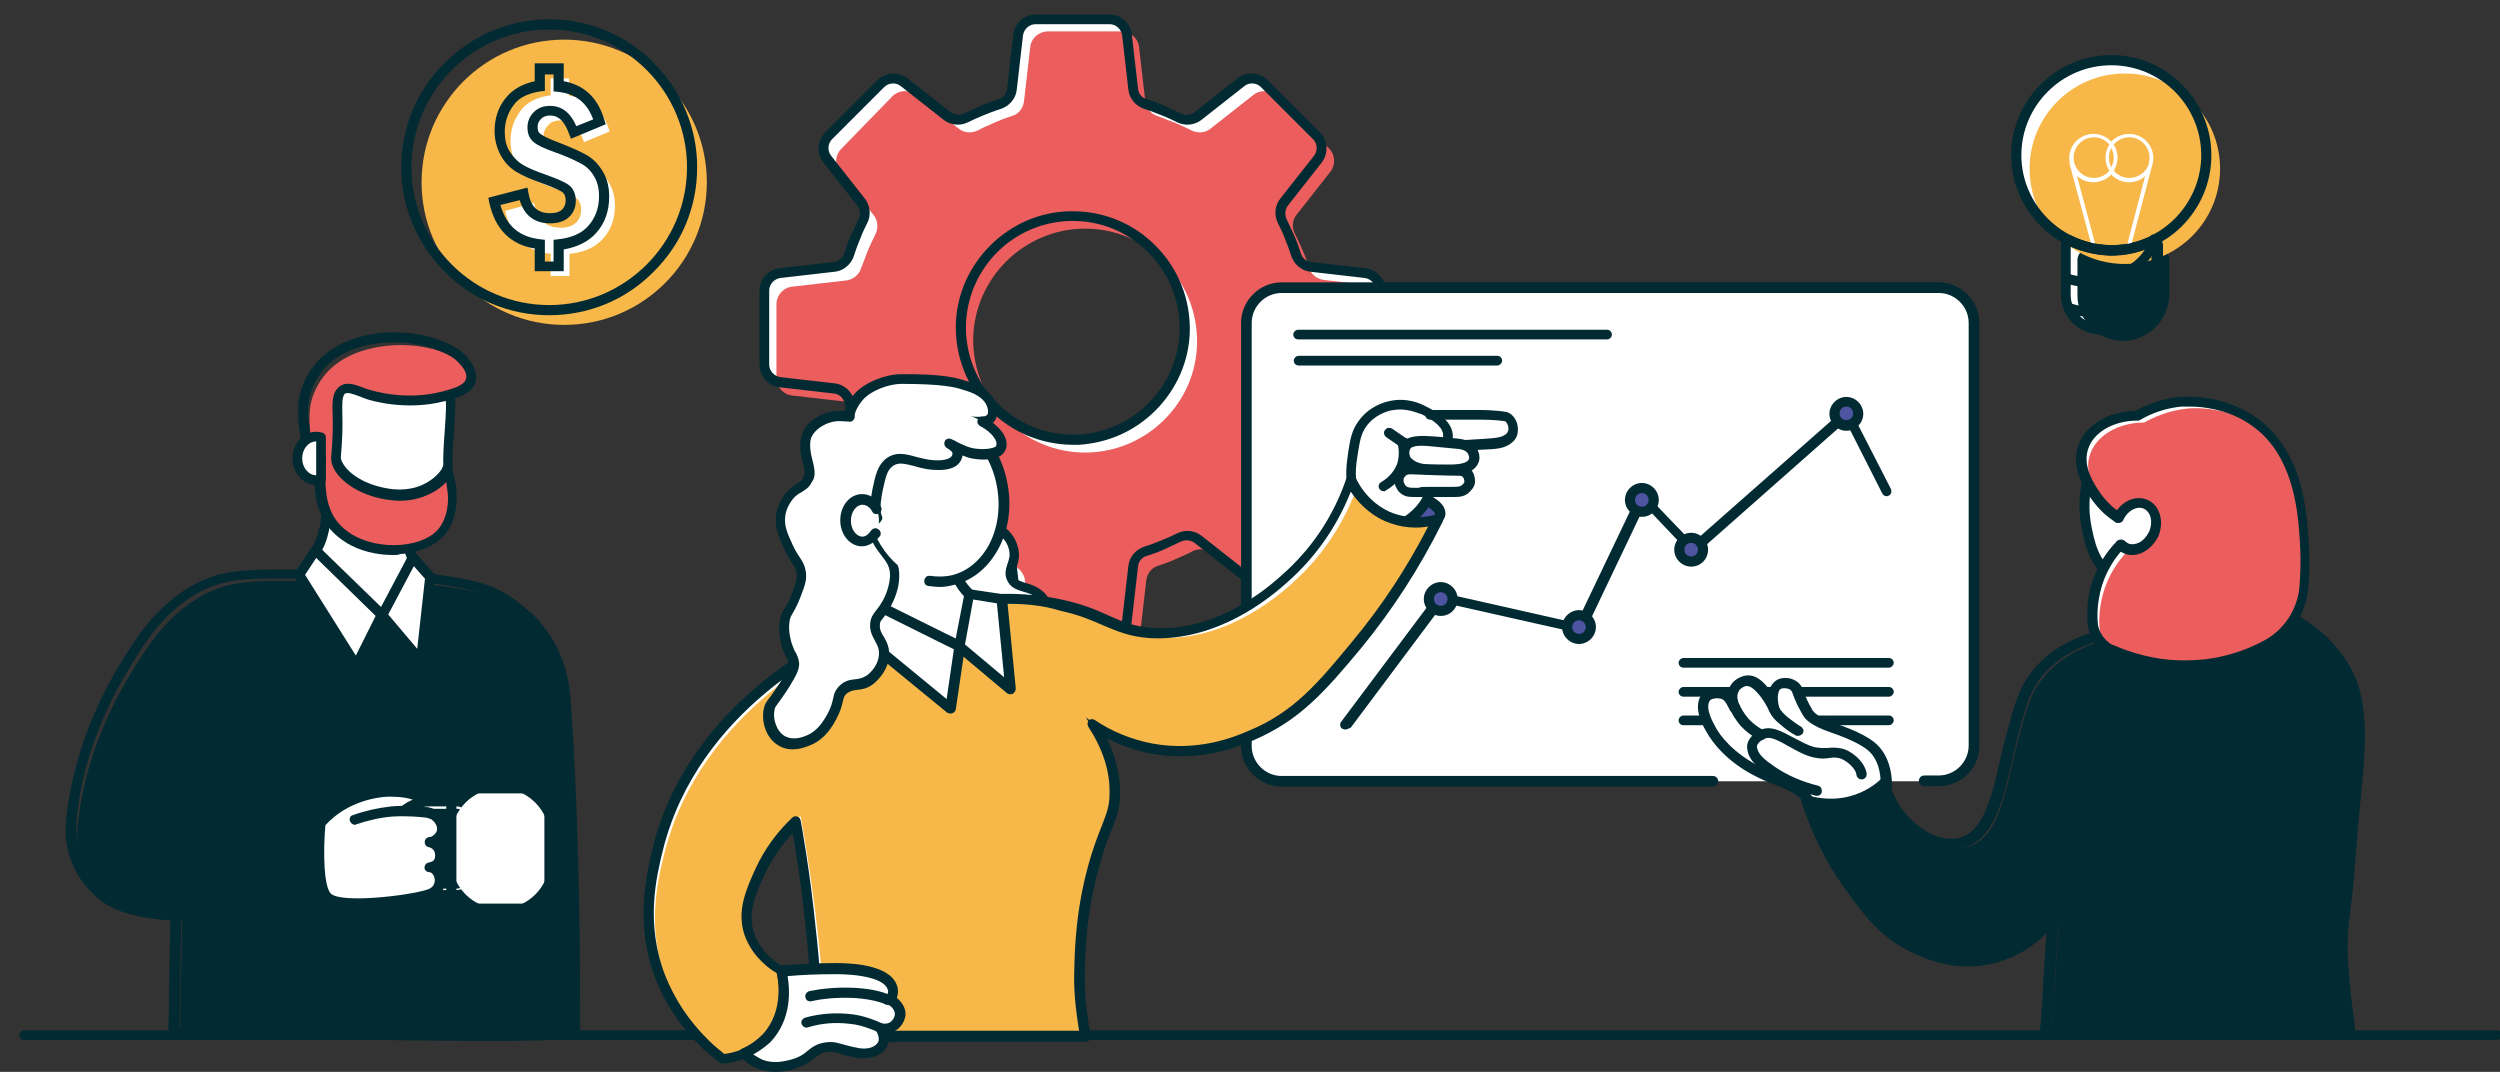 <?xml version="1.0" encoding="utf-8"?>
<!-- Generator: Adobe Illustrator 26.0.1, SVG Export Plug-In . SVG Version: 6.00 Build 0)  -->
<svg version="1.1" id="Layer_1" xmlns="http://www.w3.org/2000/svg" xmlns:xlink="http://www.w3.org/1999/xlink" x="0px" y="0px"
	 viewBox="0 0 517.1 221.7" style="enable-background:new 0 0 517.1 221.7;" xml:space="preserve">
<rect x="0" y="0" width="517.1" height="221.7" fill="#333333" stroke="none"/>
<style type="text/css">
	.st0{fill:#FFFFFF;}
	.st1{fill:#EB5E5D;}
	.st2{fill:#012A32;}
	.st3{fill:#F7B749;}
	.st4{fill:#4F54A1;}
</style>
<g id="detail1_7_">
	<g>
		<path class="st0" d="M271.2,80.4l11.3-1.3c1.8-0.2,3.2-1.8,3.2-3.6V60.1c0-1.8-1.4-3.4-3.2-3.6l-11.3-1.3c-1.4-0.2-2.6-1.1-3-2.5
			c-0.4-1.3-0.9-2.6-1.5-3.9c-0.5-1.1-0.9-2.1-1.5-3.2c-0.6-1.3-0.5-2.8,0.4-3.9l7-8.9c1.1-1.4,1-3.5-0.3-4.8l-10.8-10.8
			c-1.3-1.3-3.4-1.4-4.8-0.3l-8.9,7c-1.1,0.9-2.6,1-3.9,0.4c-1-0.5-2.1-1-3.2-1.5c-1.3-0.5-2.6-1-3.9-1.5c-1.3-0.4-2.3-1.6-2.5-3
			l-1.3-11.3c-0.2-1.8-1.8-3.2-3.6-3.2h-15.3c-1.8,0-3.4,1.4-3.6,3.2l-1.3,11.3c-0.2,1.4-1.1,2.6-2.5,3c-1.3,0.4-2.6,0.9-3.9,1.5
			c-1.1,0.5-2.1,0.9-3.2,1.5c-1.3,0.6-2.8,0.5-3.9-0.4l-8.9-7c-1.4-1.1-3.5-1-4.8,0.3l-10.8,10.8c-1.3,1.3-1.4,3.4-0.3,4.8l7,8.9
			c0.9,1.1,1,2.6,0.4,3.9c-0.5,1-1,2.1-1.5,3.2c-0.5,1.3-1,2.6-1.5,3.9c-0.4,1.3-1.6,2.3-3,2.5l-11.3,1.3c-1.8,0.2-3.2,1.8-3.2,3.6
			v15.3c0,1.8,1.4,3.4,3.2,3.6l11.3,1.3c1.4,0.2,2.6,1.1,3,2.5c0.4,1.3,0.9,2.6,1.5,3.9c0.5,1.1,0.9,2.1,1.5,3.2
			c0.6,1.3,0.5,2.8-0.4,3.9l-7,8.9c-1.1,1.4-1,3.5,0.3,4.8l10.8,10.8c1.3,1.3,3.4,1.4,4.8,0.3l8.9-7c1.1-0.9,2.6-1,3.9-0.4
			c1,0.5,2.1,1,3.2,1.5c1.3,0.5,2.6,1,3.9,1.5c1.3,0.4,2.3,1.6,2.5,3l1.3,11.3c0.2,1.8,1.8,3.2,3.6,3.2h15.3c1.8,0,3.4-1.4,3.6-3.2
			l1.3-11.3c0.2-1.4,1.1-2.6,2.5-3c1.3-0.4,2.6-0.9,3.9-1.5c1.1-0.5,2.1-0.9,3.2-1.5c1.3-0.6,2.8-0.5,3.9,0.4l8.9,7
			c1.4,1.1,3.5,1,4.8-0.3l10.8-10.8c1.3-1.3,1.4-3.4,0.3-4.8l-7-8.9c-0.9-1.1-1-2.6-0.4-3.9c0.5-1,1-2.1,1.5-3.2
			c0.5-1.3,1-2.6,1.5-3.9C268.6,81.5,269.8,80.5,271.2,80.4z M222.4,90.9c-13.2,0.3-23.9-10.5-23.7-23.7C199,55,209,44.9,221.3,44.7
			c13.2-0.3,23.9,10.5,23.7,23.7C244.7,80.7,234.7,90.7,222.4,90.9z"/>
	</g>
	<g>
		<path class="st1" d="M273.8,83l11.3-1.3c1.8-0.2,3.2-1.8,3.2-3.6V62.8c0-1.8-1.4-3.4-3.2-3.6l-11.3-1.3c-1.4-0.2-2.6-1.1-3-2.5
			c-0.4-1.3-0.9-2.6-1.5-3.9c-0.5-1.1-0.9-2.1-1.5-3.2c-0.6-1.3-0.5-2.8,0.4-3.9l7-8.9c1.1-1.4,1-3.5-0.3-4.8l-10.8-10.8
			c-1.3-1.3-3.4-1.4-4.8-0.3l-8.9,7c-1.1,0.9-2.6,1-3.9,0.4c-1-0.5-2.1-1-3.2-1.5c-1.3-0.5-2.6-1-3.9-1.5c-1.3-0.4-2.3-1.6-2.5-3
			l-1.3-11.3c-0.2-1.8-1.8-3.2-3.6-3.2h-15.3c-1.8,0-3.4,1.4-3.6,3.2l-1.3,11.3c-0.2,1.4-1.1,2.6-2.5,3c-1.3,0.4-2.6,0.9-3.9,1.5
			c-1.1,0.5-2.1,0.9-3.2,1.5c-1.3,0.6-2.8,0.5-3.9-0.4l-8.9-7c-1.4-1.1-3.5-1-4.8,0.3L174,30.8c-1.3,1.3-1.4,3.4-0.3,4.8l7,8.9
			c0.9,1.1,1,2.6,0.4,3.9c-0.5,1-1,2.1-1.5,3.2c-0.5,1.3-1,2.6-1.5,3.9c-0.4,1.3-1.6,2.3-3,2.5l-11.3,1.3c-1.8,0.2-3.2,1.8-3.2,3.6
			v15.3c0,1.8,1.4,3.4,3.2,3.6l11.3,1.3c1.4,0.2,2.6,1.1,3,2.5c0.4,1.3,0.9,2.6,1.5,3.9c0.5,1.1,0.9,2.1,1.5,3.2
			c0.6,1.3,0.5,2.8-0.4,3.9l-7,8.9c-1.1,1.4-1,3.5,0.3,4.8l10.8,10.8c1.3,1.3,3.4,1.4,4.8,0.3l8.9-7c1.1-0.9,2.6-1,3.9-0.4
			c1,0.5,2.1,1,3.2,1.5c1.3,0.5,2.6,1,3.9,1.5c1.3,0.4,2.3,1.6,2.5,3l1.3,11.3c0.2,1.8,1.8,3.2,3.6,3.2h15.3c1.8,0,3.4-1.4,3.6-3.2
			l1.3-11.3c0.2-1.4,1.1-2.6,2.5-3c1.3-0.4,2.6-0.9,3.9-1.5c1.1-0.5,2.1-0.9,3.2-1.5c1.3-0.6,2.8-0.5,3.9,0.4l8.9,7
			c1.4,1.1,3.5,1,4.8-0.3l10.8-10.8c1.3-1.3,1.4-3.4,0.3-4.8l-7-8.9c-0.9-1.1-1-2.6-0.4-3.9c0.5-1,1-2.1,1.5-3.2
			c0.5-1.3,1-2.6,1.5-3.9C271.2,84.1,272.4,83.2,273.8,83z M225,93.6c-13.2,0.3-23.9-10.5-23.7-23.7c0.3-12.3,10.3-22.3,22.6-22.6
			c13.2-0.3,23.9,10.5,23.7,23.7C247.4,83.3,237.3,93.3,225,93.6z"/>
	</g>
	<g>
		<path class="st2" d="M229.5,131.9h-15.3c-2,0-3.6-1.5-3.9-3.4l-1.3-11.3c-0.2-1.3-1-2.4-2.3-2.8c-1.3-0.4-2.7-0.9-3.9-1.5
			c-1.1-0.5-2.1-1-3.2-1.5c-1.1-0.6-2.5-0.4-3.6,0.4l-8.9,7c-1.6,1.2-3.8,1.1-5.2-0.3l-10.8-10.8c-1.4-1.4-1.5-3.6-0.3-5.2l7-8.9
			c0.8-1,0.9-2.4,0.4-3.6c-0.5-1-1-2.1-1.5-3.2c-0.5-1.3-1-2.6-1.5-3.9c-0.4-1.2-1.5-2.1-2.8-2.3l-11.3-1.3c-2-0.2-3.4-1.9-3.4-3.9
			V60.1c0-2,1.5-3.6,3.4-3.9l11.3-1.3c1.3-0.2,2.4-1,2.8-2.3c0.4-1.3,0.9-2.7,1.5-3.9c0.5-1.1,1-2.1,1.5-3.2
			c0.6-1.1,0.4-2.5-0.4-3.6l-7-8.9c-1.2-1.6-1.1-3.8,0.3-5.2L182,17.1c1.4-1.4,3.6-1.5,5.2-0.3l8.9,7c1,0.8,2.4,0.9,3.6,0.4
			c1-0.5,2.1-1,3.2-1.5c1.3-0.5,2.6-1,3.9-1.5c1.2-0.4,2.1-1.5,2.3-2.8l1.3-11.3c0.2-2,1.9-3.4,3.9-3.4h15.3c2,0,3.6,1.5,3.9,3.4
			l1.3,11.3c0.2,1.3,1,2.4,2.3,2.8c1.3,0.4,2.7,0.9,3.9,1.5c1.1,0.5,2.1,1,3.2,1.5c1.1,0.6,2.5,0.4,3.6-0.4l8.9-7
			c1.6-1.2,3.8-1.1,5.2,0.3l10.8,10.8c1.4,1.4,1.5,3.6,0.3,5.2l-7,8.9c-0.8,1-0.9,2.4-0.4,3.6c0.5,1,1,2.1,1.5,3.2
			c0.5,1.3,1,2.6,1.5,3.9c0.4,1.2,1.5,2.1,2.8,2.3l11.3,1.3c2,0.2,3.4,1.9,3.4,3.9v15.3c0,2-1.5,3.6-3.4,3.9l-11.3,1.3
			c-1.3,0.2-2.4,1-2.8,2.3c-0.4,1.3-0.9,2.7-1.5,3.9c-0.5,1.1-1,2.1-1.5,3.2c-0.6,1.1-0.4,2.5,0.4,3.6l7,8.9
			c1.2,1.6,1.1,3.8-0.3,5.2l-10.8,10.8c-1.4,1.4-3.6,1.5-5.2,0.3l-8.9-7c-1-0.8-2.4-0.9-3.6-0.4c-1,0.5-2.1,1-3.2,1.5
			c-1.3,0.5-2.6,1-3.9,1.5c-1.2,0.4-2.1,1.5-2.3,2.8l-1.3,11.3C233.2,130.4,231.5,131.9,229.5,131.9z M198.1,110.5
			c0.6,0,1.2,0.1,1.8,0.4c1,0.5,2.1,1,3.1,1.5c1.3,0.5,2.6,1,3.9,1.5c1.4,0.5,2.5,1.7,2.7,3.3l1.3,11.3c0.2,1.7,1.6,2.9,3.3,2.9
			h15.3c1.7,0,3.1-1.3,3.3-2.9l1.3-11.3c0.2-1.5,1.2-2.8,2.7-3.3c1.3-0.4,2.6-0.9,3.9-1.5c1.1-0.4,2.1-0.9,3.1-1.5
			c1.3-0.7,3-0.5,4.2,0.4l8.9,7c1.3,1,3.2,0.9,4.4-0.3l10.8-10.8c1.2-1.2,1.3-3.1,0.3-4.4l-7-8.9c-0.9-1.2-1.1-2.8-0.4-4.2
			c0.5-1,1-2.1,1.5-3.1c0.5-1.3,1-2.6,1.5-3.9c0.5-1.4,1.7-2.5,3.3-2.7h0l11.3-1.3c1.7-0.2,2.9-1.6,2.9-3.3V60.1
			c0-1.7-1.3-3.1-2.9-3.3l-11.3-1.3c-1.5-0.2-2.8-1.2-3.3-2.7c-0.4-1.3-0.9-2.6-1.5-3.9c-0.4-1.1-0.9-2.1-1.5-3.1
			c-0.7-1.3-0.5-3,0.4-4.2l7-8.9c1-1.3,0.9-3.2-0.3-4.4l-10.8-10.8c-1.2-1.2-3.1-1.3-4.4-0.3l-8.9,7c-1.2,0.9-2.8,1.1-4.2,0.4
			c-1-0.5-2.1-1-3.1-1.5c-1.3-0.5-2.6-1-3.9-1.5c-1.4-0.5-2.5-1.7-2.7-3.3l-1.3-11.3c-0.2-1.7-1.6-2.9-3.3-2.9h-15.3
			c-1.7,0-3.1,1.3-3.3,2.9l-1.3,11.3c-0.2,1.5-1.2,2.8-2.7,3.3c-1.3,0.4-2.6,0.9-3.9,1.5c-1.1,0.4-2.1,0.9-3.1,1.5
			c-1.3,0.7-3,0.5-4.2-0.4l-8.9-7c-1.3-1-3.2-0.9-4.4,0.3l-10.8,10.8c-1.2,1.2-1.3,3.1-0.3,4.4l7,8.9c0.9,1.2,1.1,2.8,0.4,4.2
			c-0.5,1-1,2.1-1.5,3.1c-0.5,1.3-1,2.6-1.5,3.9c-0.5,1.4-1.7,2.5-3.3,2.7l-11.3,1.3c-1.7,0.2-2.9,1.6-2.9,3.3v15.3
			c0,1.7,1.3,3.1,2.9,3.3l11.3,1.3c1.5,0.2,2.8,1.2,3.3,2.7c0.4,1.3,0.9,2.6,1.5,3.9c0.4,1.1,0.9,2.1,1.5,3.1c0.7,1.3,0.5,3-0.4,4.2
			l-7,8.9c-1,1.3-0.9,3.2,0.3,4.4l10.8,10.8c1.2,1.2,3.1,1.3,4.4,0.3l8.9-7C196.4,110.8,197.3,110.5,198.1,110.5z M221.9,91.2
			c-6.3,0-12.1-2.4-16.6-6.9c-4.6-4.6-7-10.6-6.9-17.1c0.1-6,2.6-11.7,6.9-16c4.3-4.3,10-6.7,16-6.9c6.4-0.1,12.5,2.3,17.1,6.9
			c4.6,4.6,7,10.6,6.9,17.1c-0.1,6-2.6,11.7-6.9,16c-4.3,4.3-10,6.7-16,6.9l0-0.3l0,0.3C222.2,91.2,222,91.2,221.9,91.2z M221.9,45
			c-0.2,0-0.3,0-0.5,0C209.1,45.2,199.3,55,199,67.3c-0.1,6.3,2.2,12.2,6.7,16.7c4.5,4.5,10.4,6.8,16.7,6.7
			c12.3-0.3,22.1-10.1,22.3-22.3c0.1-6.3-2.2-12.2-6.7-16.7C233.7,47.3,228,45,221.9,45z"/>
		<path class="st2" d="M229.5,132.6h-15.3c-2.4,0-4.3-1.8-4.6-4.1l-1.3-11.3c-0.1-1-0.8-1.8-1.7-2.1c-1.4-0.4-2.7-0.9-4-1.5
			c-1.1-0.5-2.2-1-3.2-1.5c-0.9-0.5-2-0.3-2.8,0.3l-8.9,7c-1.9,1.5-4.5,1.3-6.2-0.4l-10.8-10.8c-1.7-1.7-1.8-4.3-0.4-6.2l7-8.9
			c0.6-0.8,0.7-1.9,0.3-2.8c-0.5-1.1-1-2.1-1.5-3.2c-0.6-1.3-1.1-2.7-1.5-4c-0.3-0.9-1.1-1.6-2.1-1.7l-11.3-1.3
			c-2.3-0.3-4.1-2.3-4.1-4.6V60.1c0-2.4,1.8-4.3,4.1-4.6l11.3-1.3c1-0.1,1.8-0.8,2.1-1.7c0.4-1.4,0.9-2.7,1.5-4
			c0.5-1.1,1-2.2,1.5-3.2c0.5-0.9,0.3-2-0.3-2.8l-7-8.9c-1.5-1.9-1.3-4.5,0.4-6.2l10.8-10.8c1.7-1.7,4.3-1.8,6.2-0.4l8.9,7
			c0.8,0.6,1.9,0.7,2.8,0.3c1.1-0.5,2.1-1,3.2-1.5c1.3-0.6,2.7-1.1,4-1.5c0.9-0.3,1.6-1.1,1.7-2.1l1.3-11.3c0.3-2.3,2.3-4.1,4.6-4.1
			h15.3c2.4,0,4.3,1.8,4.6,4.1l1.3,11.3c0.1,1,0.8,1.8,1.7,2.1c1.4,0.4,2.7,0.9,4,1.5c1.1,0.5,2.2,1,3.2,1.5c0.9,0.5,2,0.3,2.8-0.3
			l8.9-7c1.9-1.5,4.5-1.3,6.2,0.4l10.8,10.8c1.7,1.7,1.8,4.3,0.4,6.2l-7,8.9c-0.6,0.8-0.7,1.9-0.3,2.8c0.5,1.1,1,2.1,1.5,3.2
			c0.6,1.3,1.1,2.7,1.5,4c0.3,0.9,1.1,1.6,2.1,1.7l11.3,1.3c2.3,0.3,4.1,2.3,4.1,4.6v15.3c0,2.4-1.8,4.3-4.1,4.6l-11.3,1.3
			c-1,0.1-1.8,0.8-2.1,1.7c-0.4,1.4-0.9,2.7-1.5,4c-0.5,1.1-1,2.2-1.5,3.2c-0.5,0.9-0.3,2,0.3,2.8l7,8.9c1.5,1.9,1.3,4.5-0.4,6.2
			l-10.8,10.8c-1.7,1.7-4.3,1.8-6.2,0.4l-8.9-7c-0.8-0.6-1.9-0.7-2.8-0.3c-1.1,0.5-2.1,1-3.2,1.5c-1.3,0.6-2.6,1.1-4,1.5
			c-0.9,0.3-1.6,1.1-1.7,2.1l-1.3,11.3C233.9,130.9,231.9,132.6,229.5,132.6z M198.1,109.8c0.7,0,1.5,0.2,2.1,0.5
			c1,0.5,2.1,1,3.1,1.4c1.3,0.5,2.5,1,3.8,1.4c1.7,0.6,3,2.1,3.2,3.9l1.3,11.3c0.2,1.3,1.3,2.3,2.6,2.3h15.3c1.3,0,2.4-1,2.6-2.3
			l1.3-11.3c0.2-1.8,1.5-3.3,3.2-3.9c1.3-0.4,2.6-0.9,3.8-1.4c1-0.4,2.1-0.9,3.1-1.4c1.6-0.8,3.6-0.6,5,0.5l8.9,7
			c1,0.8,2.5,0.7,3.4-0.2l10.8-10.8c0.9-0.9,1-2.4,0.2-3.4l-7-8.9c-1.1-1.4-1.3-3.4-0.5-5c0.5-1,1-2,1.4-3.1c0.5-1.3,1-2.5,1.4-3.8
			c0.6-1.7,2.1-3,3.9-3.2l11.3-1.3c1.3-0.2,2.3-1.3,2.3-2.6V60.1c0-1.3-1-2.4-2.3-2.6l-11.3-1.3c-1.8-0.2-3.3-1.5-3.9-3.2
			c-0.4-1.3-0.9-2.6-1.4-3.8c-0.4-1.1-0.9-2.1-1.4-3.1c-0.8-1.6-0.6-3.6,0.5-5l7-8.9c0.8-1,0.7-2.5-0.2-3.4L260.8,18
			c-0.9-0.9-2.4-1-3.4-0.2l-8.9,7c-1.4,1.1-3.4,1.3-5,0.5c-1-0.5-2.1-1-3.1-1.4c-1.3-0.5-2.5-1-3.8-1.4c-1.7-0.6-3-2.1-3.2-3.9
			l-1.3-11.3c-0.2-1.3-1.3-2.3-2.6-2.3h-15.3c-1.3,0-2.4,1-2.6,2.3l-1.3,11.3c-0.2,1.8-1.5,3.3-3.2,3.9c-1.3,0.4-2.6,0.9-3.8,1.4
			c-1,0.4-2.1,0.9-3.1,1.4c-1.6,0.8-3.6,0.6-5-0.5l-8.9-7c-1-0.8-2.5-0.7-3.4,0.2l-10.8,10.8c-0.9,0.9-1,2.4-0.2,3.4l7,8.9
			c1.1,1.4,1.3,3.4,0.5,5c-0.5,1-1,2-1.4,3.1c-0.5,1.2-1,2.5-1.4,3.8c-0.6,1.7-2.1,3-3.9,3.2l-11.3,1.3c-1.3,0.2-2.3,1.3-2.3,2.6
			v15.3c0,1.3,1,2.4,2.3,2.6l11.3,1.3c1.8,0.2,3.3,1.5,3.9,3.2c0.4,1.3,0.9,2.6,1.4,3.8c0.4,1.1,0.9,2.1,1.4,3.1
			c0.8,1.6,0.6,3.6-0.5,5l-7,8.9c-0.8,1-0.7,2.5,0.2,3.4l10.8,10.8c0.9,0.9,2.4,1,3.4,0.2l8.9-7
			C196.1,110.1,197.1,109.8,198.1,109.8z M221.7,92L221.7,92c-6.4-0.1-12.4-2.6-16.9-7.1c-4.7-4.7-7.2-11-7.1-17.6
			c0.1-6.2,2.7-12.1,7.1-16.5c4.4-4.4,10.3-7,16.5-7.1c0.2,0,0.4,0,0.6,0c6.5,0,12.5,2.5,17.1,7.1c4.7,4.7,7.2,11,7.1,17.6
			c-0.1,6.2-2.7,12.1-7.1,16.5c-4.3,4.3-9.8,6.7-15.8,7.1l0,0l-0.7,0c0,0,0,0,0,0L221.7,92z M221.9,45.7c-0.2,0-0.3,0-0.5,0
			c-11.9,0.3-21.3,9.8-21.6,21.6c-0.1,6.1,2.2,11.8,6.5,16.1c4.3,4.3,10,6.6,16.1,6.5c11.9-0.3,21.3-9.8,21.6-21.6
			c0.1-6.1-2.2-11.8-6.5-16.1C233.3,48,227.8,45.7,221.9,45.7z"/>
	</g>
</g>
<g id="coin_5_">
	<g>
		<circle class="st3" cx="116.7" cy="37.7" r="29.5"/>
	</g>
	<g>
		<path class="st0" d="M113.8,16.2h3.9v3.6c4.3,0.5,7.1,3,8.4,7.4l-5.3,2.2c-1-3-2.7-4.5-4.8-4.5c-1.1,0-2,0.3-2.6,1
			c-0.7,0.7-1,1.5-1,2.4c0,1,0.3,1.7,1,2.2c0.6,0.5,2,1.2,4.1,1.9c2.3,0.8,4.1,1.6,5.4,2.4c1.3,0.7,2.4,1.8,3.1,3.1
			c0.8,1.3,1.2,2.9,1.2,4.6c0,2.7-0.8,5-2.4,6.8c-1.6,1.8-3.9,2.9-7,3.2v4.6h-3.9v-4.6c-5.1-0.5-8.2-3.5-9.4-8.9l6-1.6
			c0.6,3.4,2.4,5.1,5.5,5.1c1.5,0,2.5-0.4,3.2-1.1c0.7-0.7,1-1.6,1-2.6c0-1.1-0.3-1.9-1-2.4c-0.7-0.5-2.2-1.2-4.6-2.1
			c-2.1-0.7-3.8-1.5-5-2.2c-1.2-0.7-2.2-1.7-2.9-3c-0.7-1.3-1.1-2.8-1.1-4.6c0-2.3,0.7-4.3,2-6.1c1.3-1.8,3.4-2.9,6.3-3.3V16.2z"/>
	</g>
	<g>
		<path class="st2" d="M113.6,64.4c-8,0-15.5-3.1-21.1-8.7c-5.6-5.6-8.7-13.1-8.7-21.1c0-8,3.1-15.5,8.7-21.1
			c5.6-5.6,13.1-8.7,21.1-8.7c8,0,15.5,3.1,21.1,8.7c5.6,5.6,8.7,13.1,8.7,21.1c0,8-3.1,15.5-8.7,21.1
			C129.1,61.3,121.6,64.4,113.6,64.4z M113.6,5.3c-16.1,0-29.3,13.1-29.3,29.3c0,16.1,13.1,29.3,29.3,29.3s29.3-13.1,29.3-29.3
			C142.9,18.5,129.7,5.3,113.6,5.3z"/>
		<path class="st2" d="M113.6,65.2c-8.2,0-15.9-3.2-21.6-9c-5.8-5.8-9-13.5-9-21.6c0-8.2,3.2-15.9,9-21.6c5.8-5.8,13.5-9,21.6-9
			s15.9,3.2,21.6,9c5.8,5.8,9,13.5,9,21.6c0,8.2-3.2,15.9-9,21.6C129.5,62,121.8,65.2,113.6,65.2z M113.6,6.1
			c-15.7,0-28.5,12.8-28.5,28.5s12.8,28.5,28.5,28.5s28.5-12.8,28.5-28.5S129.3,6.1,113.6,6.1z"/>
	</g>
	<g>
		<path class="st2" d="M115.9,55.4h-4.5v-4.6c-5-0.6-8.2-3.6-9.4-9l-0.1-0.3l6.6-1.7l0.1,0.3c0.5,3.2,2.2,4.8,5.2,4.8
			c1.4,0,2.4-0.3,3-1c0.6-0.7,1-1.5,1-2.4c0-1-0.3-1.7-0.9-2.2c-0.7-0.5-2.2-1.2-4.5-2c-2.1-0.7-3.8-1.5-5.1-2.2
			c-1.2-0.7-2.3-1.8-3-3.1c-0.8-1.3-1.2-2.9-1.2-4.7c0-2.3,0.7-4.4,2.1-6.3c1.3-1.8,3.4-3,6.3-3.4v-3.6h4.5v3.6
			c4.3,0.6,7.1,3.1,8.4,7.5l0.1,0.2l-5.9,2.4l-0.1-0.3c-1-2.9-2.5-4.3-4.6-4.3c-1,0-1.8,0.3-2.4,0.9c-0.6,0.6-0.9,1.4-0.9,2.2
			c0,0.9,0.3,1.6,0.9,2c0.6,0.5,2,1.1,4,1.9c2.3,0.8,4.1,1.7,5.5,2.4c1.3,0.8,2.4,1.8,3.2,3.2c0.8,1.4,1.2,3,1.2,4.8
			c0,2.8-0.8,5.1-2.5,7c-1.6,1.8-3.9,2.9-6.9,3.3V55.4z M112,54.8h3.3v-4.6l0.3,0c3-0.3,5.2-1.4,6.8-3.1c1.6-1.7,2.3-4,2.3-6.6
			c0-1.7-0.4-3.2-1.1-4.5c-0.8-1.3-1.8-2.3-3-3c-1.3-0.7-3.1-1.5-5.4-2.4c-2.2-0.8-3.5-1.4-4.2-2c-0.7-0.6-1.1-1.4-1.1-2.5
			c0-1,0.4-1.9,1.1-2.6c0.7-0.7,1.7-1.1,2.8-1.1c2.2,0,3.9,1.5,5,4.4l4.8-2c-1.3-4.1-3.9-6.4-8.1-6.9l-0.3,0v-3.5H112v3.5l-0.2,0
			c-2.8,0.4-4.8,1.5-6.1,3.2c-1.3,1.8-1.9,3.8-1.9,6c0,1.7,0.4,3.2,1.1,4.4c0.7,1.3,1.7,2.2,2.8,2.9c1.2,0.7,2.8,1.4,5,2.2
			c2.4,0.9,4,1.6,4.7,2.1c0.8,0.6,1.1,1.5,1.1,2.6c0,1.1-0.4,2-1.1,2.8c-0.7,0.8-1.9,1.2-3.4,1.2c-3.2,0-5.1-1.7-5.8-5l-5.4,1.4
			c1.2,5.1,4.2,7.9,9.1,8.4l0.3,0V54.8z"/>
		<path class="st2" d="M116.6,56.1h-6v-4.7c-5-0.8-8.2-4-9.4-9.5l-0.2-1l8.1-2.1l0.2,1.1c0.5,2.9,1.9,4.2,4.5,4.2
			c1.2,0,2-0.3,2.5-0.8c0.5-0.5,0.7-1.1,0.7-1.9c0-1-0.4-1.4-0.6-1.6c-0.4-0.3-1.5-0.9-4.3-1.9c-2.2-0.8-3.9-1.5-5.2-2.3
			c-1.4-0.8-2.5-2-3.3-3.4c-0.8-1.5-1.3-3.2-1.3-5.1c0-2.5,0.7-4.8,2.2-6.7c1.4-1.8,3.4-3,6.1-3.6v-3.7h6v3.7c4.3,0.8,7.1,3.5,8.4,8
			l0.3,0.9l-7.2,3l-0.4-1c-1.2-3.4-2.8-3.8-3.9-3.8c-0.8,0-1.4,0.2-1.9,0.7c-0.5,0.5-0.7,1-0.7,1.7c0,0.9,0.3,1.2,0.6,1.4
			c0.4,0.3,1.3,0.9,3.8,1.8c2.3,0.9,4.2,1.7,5.6,2.5c1.5,0.8,2.6,2,3.5,3.5c0.9,1.5,1.3,3.2,1.3,5.2c0,3-0.9,5.5-2.7,7.5
			c-1.6,1.8-3.9,2.9-6.7,3.4V56.1z M112.7,54.1h1.8v-4.5l0.9-0.1c2.8-0.3,4.9-1.2,6.3-2.8c1.4-1.6,2.2-3.6,2.2-6.1
			c0-1.6-0.3-2.9-1-4.1c-0.7-1.2-1.6-2.1-2.8-2.7c-1.3-0.7-3-1.5-5.3-2.3c-2.3-0.8-3.7-1.5-4.4-2.1c-0.9-0.7-1.3-1.8-1.3-3
			c0-1.2,0.4-2.3,1.3-3.2c0.9-0.9,2-1.3,3.4-1.3c1.7,0,3.9,0.7,5.4,4.2l3.5-1.4c-1.3-3.5-3.6-5.3-7.3-5.7l-0.9-0.1v-3.5h-1.8v3.4
			l-0.9,0.1c-2.6,0.4-4.5,1.3-5.6,2.9c-1.2,1.6-1.8,3.5-1.8,5.5c0,1.5,0.3,2.9,1,4c0.7,1.1,1.5,2,2.6,2.7c1.1,0.7,2.8,1.4,4.8,2.1
			c2.5,0.9,4.1,1.6,4.9,2.2c0.9,0.7,1.4,1.9,1.4,3.2c0,1.3-0.4,2.4-1.3,3.3c-0.9,0.9-2.2,1.4-4,1.4c-3.3,0-5.4-1.7-6.3-4.8l-4,1
			c1.3,4.4,3.9,6.6,8.3,7.1l0.9,0.1V54.1z"/>
	</g>
</g>
<g id="light_bulb_1_">
	<g>
		<path class="st0" d="M436.7,68.1L436.7,68.1c-5.2,0-9.4-4.3-9.4-9.4v-7.4c0-1.1,0.9-2.1,2.1-2.1h14.8c1.1,0,2.1,0.9,2.1,2.1v7.4
			C446.2,63.9,441.9,68.1,436.7,68.1z"/>
	</g>
	<g>
		<circle class="st0" cx="436.7" cy="32.1" r="19.7"/>
	</g>
	<g>
		<path class="st2" d="M439.1,70.5L439.1,70.5c-5.2,0-9.4-4.3-9.4-9.4v-7.4c0-1.1,0.9-2.1,2.1-2.1h14.8c1.1,0,2.1,0.9,2.1,2.1v7.4
			C448.5,66.3,444.3,70.5,439.1,70.5z"/>
	</g>
	<g>
		<circle class="st3" cx="439.5" cy="34.9" r="19.7"/>
	</g>
	<g>
		<path class="st2" d="M432.9,64.9c-1.6,0-3.3-0.3-4.8-0.8c-0.2-0.1-0.2-0.2-0.2-0.4c0.1-0.2,0.2-0.2,0.4-0.2
			c4.1,1.4,8.8,0.8,12.6-1.4c2.8-1.6,4.6-3.9,5.1-6.3c0-0.2,0.2-0.3,0.3-0.2c0.2,0,0.3,0.2,0.2,0.3c-0.5,2.5-2.4,5-5.3,6.6
			C438.6,64.1,435.7,64.9,432.9,64.9z"/>
		<path class="st2" d="M432.9,65.6c-1.7,0-3.4-0.3-5-0.8c-0.3-0.1-0.5-0.3-0.6-0.5c-0.1-0.2-0.1-0.5-0.1-0.8
			c0.1-0.3,0.3-0.5,0.5-0.6c0.2-0.1,0.5-0.1,0.8-0.1c3.9,1.3,8.3,0.8,12-1.4c2.6-1.5,4.3-3.6,4.7-5.8c0.1-0.3,0.2-0.5,0.4-0.7
			c0.2-0.2,0.5-0.2,0.8-0.2c0.6,0.1,0.9,0.7,0.8,1.2c-0.5,2.7-2.6,5.3-5.7,7.2C438.9,64.8,435.9,65.6,432.9,65.6z"/>
	</g>
	<g>
		<path class="st2" d="M432.3,58.7c-1.6,0-3.3-0.3-4.8-0.8c-0.2-0.1-0.2-0.2-0.2-0.4c0-0.2,0.2-0.2,0.4-0.2
			c4.1,1.4,8.8,0.8,12.6-1.4c2.8-1.6,4.6-3.9,5.1-6.3c0-0.2,0.2-0.3,0.3-0.2c0.2,0,0.3,0.2,0.2,0.3c-0.5,2.5-2.4,4.9-5.3,6.6
			C438.1,57.9,435.2,58.7,432.3,58.7z"/>
		<path class="st2" d="M432.3,59.4c-1.8,0-3.5-0.3-5.1-0.8c-0.5-0.2-0.8-0.8-0.7-1.3c0.1-0.3,0.3-0.5,0.5-0.6
			c0.2-0.1,0.5-0.1,0.8-0.1c3.9,1.3,8.3,0.8,12-1.4c2.6-1.5,4.3-3.6,4.7-5.8c0.1-0.3,0.2-0.5,0.4-0.7c0.2-0.2,0.5-0.2,0.8-0.2
			c0.6,0.1,0.9,0.7,0.8,1.2c-0.5,2.7-2.6,5.3-5.7,7.1C438.3,58.6,435.3,59.4,432.3,59.4z M427.4,58.1
			C427.4,58.1,427.4,58.1,427.4,58.1C427.4,58.1,427.4,58.1,427.4,58.1z"/>
	</g>
	<g>
		<path class="st2" d="M436.7,52.1c-11,0-20-9-20-20c0-11,9-20,20-20c11,0,20,9,20,20C456.7,43.1,447.8,52.1,436.7,52.1z
			 M436.7,12.7c-10.7,0-19.4,8.7-19.4,19.4c0,10.7,8.7,19.4,19.4,19.4c10.7,0,19.4-8.7,19.4-19.4C456.1,21.4,447.4,12.7,436.7,12.7z
			"/>
		<path class="st2" d="M436.7,52.8c-11.4,0-20.7-9.3-20.7-20.7s9.3-20.7,20.7-20.7s20.7,9.3,20.7,20.7S448.2,52.8,436.7,52.8z
			 M436.7,13.5c-10.3,0-18.6,8.4-18.6,18.6s8.4,18.6,18.6,18.6s18.6-8.4,18.6-18.6S447,13.5,436.7,13.5z"/>
	</g>
	<g>
		<path class="st0" d="M445.4,32.7c0-2.7-2.2-5-5-5c-1.4,0-2.8,0.6-3.7,1.6c-0.9-1-2.2-1.6-3.7-1.6c-2.7,0-5,2.2-5,5
			c0,0.4,0.1,0.8,0.1,1.2c0,0,0,0.1,0,0.1l4.7,17.5c0,0.2,0.2,0.3,0.4,0.3c0,0,0.1,0,0.1,0c0.2-0.1,0.3-0.3,0.3-0.5l-4-14.9
			c0.9,0.8,2.1,1.3,3.4,1.3c1.4,0,2.8-0.6,3.7-1.6c0.9,1,2.2,1.6,3.7,1.6c1.3,0,2.5-0.5,3.3-1.3l-3.9,14.9c-0.1,0.2,0.1,0.4,0.3,0.5
			c0,0,0.1,0,0.1,0c0.2,0,0.3-0.1,0.4-0.3l4.5-17.1C445.3,33.8,445.4,33.2,445.4,32.7z M433.1,36.8c-2.3,0-4.2-1.9-4.2-4.2
			s1.9-4.2,4.2-4.2c1.3,0,2.4,0.6,3.2,1.5c-0.5,0.8-0.8,1.7-0.8,2.7s0.3,1.9,0.8,2.7C435.5,36.3,434.3,36.8,433.1,36.8z M436.7,30.6
			c0.3,0.6,0.5,1.3,0.5,2s-0.2,1.4-0.5,2c-0.3-0.6-0.5-1.3-0.5-2S436.4,31.2,436.7,30.6z M440.4,36.8c-1.3,0-2.4-0.6-3.2-1.5
			c0.5-0.8,0.8-1.7,0.8-2.7s-0.3-1.9-0.8-2.7c0.8-0.9,1.9-1.5,3.2-1.5c2.3,0,4.2,1.9,4.2,4.2c0,0.3,0,0.6-0.1,0.9c0,0,0,0.1,0,0.1
			l-0.1,0.5C443.8,35.7,442.2,36.8,440.4,36.8z"/>
	</g>
	<g>
		<path class="st2" d="M439,68.4h-4.5c-4.1,0-7.5-3.4-7.5-7.5V50.8c0-0.5,0.2-1,0.6-1.4c0.1-0.1,0.2-0.1,0.3,0
			c2.7,1.4,5.7,2.1,8.8,2.1c3.1,0,6-0.7,8.8-2.1c0.1-0.1,0.2,0,0.3,0c0.4,0.4,0.6,0.9,0.6,1.4V61C446.5,65.1,443.1,68.4,439,68.4z
			 M427.9,50c-0.2,0.2-0.3,0.5-0.3,0.8V61c0,3.8,3.1,6.9,6.9,6.9h4.5c3.8,0,6.9-3.1,6.9-6.9V50.8c0-0.3-0.1-0.6-0.3-0.8
			c-2.8,1.4-5.7,2.1-8.8,2.1C433.6,52.1,430.6,51.4,427.9,50z"/>
		<path class="st2" d="M439,69.2h-4.5c-4.5,0-8.2-3.7-8.2-8.2V50.8c0-0.7,0.3-1.5,0.9-2c0.3-0.3,0.8-0.3,1.2-0.1
			c2.6,1.3,5.5,2,8.5,2c3,0,5.8-0.7,8.4-2c0.4-0.2,0.9-0.1,1.2,0.2c0.5,0.5,0.9,1.2,0.9,1.9V61C447.2,65.5,443.5,69.2,439,69.2z
			 M428.3,51V61c0,3.4,2.8,6.1,6.1,6.1h4.5c3.4,0,6.1-2.8,6.1-6.1v-9.9c-2.6,1.2-5.5,1.8-8.4,1.8C433.8,52.8,431,52.2,428.3,51z"/>
	</g>
</g>
<g>
	<path class="st2" d="M516.5,214.3H5c-0.2,0-0.3-0.1-0.3-0.3c0-0.2,0.1-0.3,0.3-0.3h511.5c0.2,0,0.3,0.1,0.3,0.3
		C516.8,214.2,516.7,214.3,516.5,214.3z"/>
	<path class="st2" d="M516.5,215.1H5c-0.6,0-1-0.5-1-1s0.5-1,1-1h511.5c0.6,0,1,0.5,1,1S517.1,215.1,516.5,215.1z"/>
</g>
<g id="detail2_7_">
	<g>
		<path class="st0" d="M354.3,161.5h-89.2c-4,0-7.3-3.3-7.3-7.3V66.8c0-4,3.3-7.3,7.3-7.3H401c4,0,7.3,3.3,7.3,7.3v87.5
			c0,4-3.3,7.3-7.3,7.3h-3H354.3z"/>
	</g>
	<g>
		<path class="st2" d="M401,161.9h-3c-0.2,0-0.3-0.2-0.3-0.3s0.2-0.3,0.3-0.3h3c3.8,0,6.9-3.1,6.9-6.9V66.8c0-3.8-3.1-6.9-6.9-6.9
			H265.1c-3.8,0-6.9,3.1-6.9,6.9v87.5c0,3.8,3.1,6.9,6.9,6.9h89.2c0.2,0,0.3,0.2,0.3,0.3s-0.2,0.3-0.3,0.3h-89.2
			c-4.2,0-7.6-3.4-7.6-7.6V66.8c0-4.2,3.4-7.6,7.6-7.6H401c4.2,0,7.6,3.4,7.6,7.6v87.5C408.7,158.5,405.2,161.9,401,161.9z"/>
		<path class="st2" d="M401,162.6h-3c-0.6,0-1.1-0.5-1.1-1.1c0-0.6,0.5-1.1,1.1-1.1h3c3.4,0,6.2-2.8,6.2-6.2V66.8
			c0-3.4-2.8-6.2-6.2-6.2H265.1c-3.4,0-6.2,2.8-6.2,6.2v87.5c0,3.4,2.8,6.2,6.2,6.2h89.2c0.6,0,1.1,0.5,1.1,1.1
			c0,0.6-0.5,1.1-1.1,1.1h-89.2c-4.6,0-8.4-3.8-8.4-8.4V66.8c0-4.6,3.8-8.4,8.4-8.4H401c4.6,0,8.4,3.8,8.4,8.4v87.5
			C409.4,158.9,405.7,162.6,401,162.6z"/>
	</g>
	<g>
		<path class="st2" d="M332.4,69.5h-63.9c-0.2,0-0.3-0.1-0.3-0.3c0-0.2,0.1-0.3,0.3-0.3h63.9c0.2,0,0.3,0.1,0.3,0.3
			C332.7,69.3,332.6,69.5,332.4,69.5z"/>
		<path class="st2" d="M332.4,70.2h-63.9c-0.6,0-1-0.5-1-1s0.5-1,1-1h63.9c0.6,0,1,0.5,1,1S333,70.2,332.4,70.2z"/>
	</g>
	<g>
		<path class="st2" d="M390.7,137.4h-42.5c-0.2,0-0.3-0.1-0.3-0.3c0-0.2,0.1-0.3,0.3-0.3h42.5c0.2,0,0.3,0.1,0.3,0.3
			C391,137.3,390.8,137.4,390.7,137.4z"/>
		<path class="st2" d="M390.7,138.1h-42.5c-0.6,0-1-0.5-1-1s0.5-1,1-1h42.5c0.6,0,1,0.5,1,1S391.2,138.1,390.7,138.1z"/>
	</g>
	<g>
		<path class="st2" d="M390.7,143.3h-42.5c-0.2,0-0.3-0.1-0.3-0.3c0-0.2,0.1-0.3,0.3-0.3h42.5c0.2,0,0.3,0.1,0.3,0.3
			C391,143.2,390.8,143.3,390.7,143.3z"/>
		<path class="st2" d="M390.7,144.1h-42.5c-0.6,0-1-0.5-1-1s0.5-1,1-1h42.5c0.6,0,1,0.5,1,1S391.2,144.1,390.7,144.1z"/>
	</g>
	<g>
		<path class="st2" d="M390.7,149.3h-42.5c-0.2,0-0.3-0.1-0.3-0.3s0.1-0.3,0.3-0.3h42.5c0.2,0,0.3,0.1,0.3,0.3
			S390.8,149.3,390.7,149.3z"/>
		<path class="st2" d="M390.7,150h-42.5c-0.6,0-1-0.5-1-1s0.5-1,1-1h42.5c0.6,0,1,0.5,1,1S391.2,150,390.7,150z"/>
	</g>
	<g>
		<path class="st2" d="M309.7,74.9h-41.1c-0.2,0-0.3-0.1-0.3-0.3s0.1-0.3,0.3-0.3h41.1c0.2,0,0.3,0.1,0.3,0.3S309.8,74.9,309.7,74.9
			z"/>
		<path class="st2" d="M309.7,75.6h-41.1c-0.6,0-1-0.5-1-1s0.5-1,1-1h41.1c0.6,0,1,0.5,1,1S310.2,75.6,309.7,75.6z"/>
	</g>
	<g>
		<path class="st2" d="M278.2,150.1c-0.1,0-0.1,0-0.2-0.1c-0.1-0.1-0.2-0.3-0.1-0.4l19.7-26.3c0.1-0.1,0.2-0.1,0.3-0.1l28.5,6.4
			l12.8-27c0-0.1,0.1-0.1,0.2-0.2c0.1,0,0.2,0,0.3,0.1l10.2,10.7l31.7-28c0.1-0.1,0.2-0.1,0.2-0.1c0.1,0,0.2,0.1,0.2,0.2l8.2,16
			c0.1,0.1,0,0.3-0.1,0.4c-0.1,0.1-0.3,0-0.4-0.1l-8-15.6l-31.7,27.9c-0.1,0.1-0.3,0.1-0.4,0l-10.1-10.6l-12.7,26.8
			c-0.1,0.1-0.2,0.2-0.3,0.2l-28.5-6.4L278.5,150C278.4,150.1,278.3,150.1,278.2,150.1z"/>
		<path class="st2" d="M278.2,150.9c-0.2,0-0.4-0.1-0.6-0.2c-0.5-0.3-0.5-1-0.2-1.4l19.7-26.3c0.2-0.3,0.7-0.5,1.1-0.4l27.9,6.3
			l12.6-26.4c0.1-0.3,0.4-0.5,0.8-0.6c0.3-0.1,0.7,0.1,0.9,0.3l9.7,10.1l31.2-27.5c0.2-0.2,0.6-0.3,0.9-0.2c0.3,0.1,0.6,0.3,0.7,0.5
			l8.2,16c0.1,0.2,0.1,0.5,0.1,0.8c-0.1,0.3-0.3,0.5-0.5,0.6c-0.5,0.3-1.1,0.1-1.4-0.5l-7.5-14.8l-30.9,27.3
			c-0.4,0.4-1.1,0.3-1.4-0.1l-9.3-9.8l-12.3,25.8c-0.2,0.4-0.7,0.7-1.2,0.6l-28-6.3l-19.3,25.8C278.9,150.7,278.6,150.9,278.2,150.9
			z M277.9,149.6C277.9,149.6,277.9,149.6,277.9,149.6L277.9,149.6z"/>
	</g>
	<g>
		
			<ellipse transform="matrix(0.16 -0.987 0.987 0.16 183.179 422.071)" class="st4" cx="339.6" cy="103.4" rx="2.5" ry="2.5"/>
	</g>
	<g>
		<path class="st2" d="M339.6,106.1c-1.5,0-2.7-1.2-2.7-2.7s1.2-2.7,2.7-2.7s2.7,1.2,2.7,2.7S341.1,106.1,339.6,106.1z M339.6,101.2
			c-1.2,0-2.2,1-2.2,2.2s1,2.2,2.2,2.2c1.2,0,2.2-1,2.2-2.2S340.8,101.2,339.6,101.2z"/>
		<path class="st2" d="M339.6,106.9c-1.9,0-3.5-1.6-3.5-3.5s1.6-3.5,3.5-3.5s3.5,1.6,3.5,3.5S341.6,106.9,339.6,106.9z M339.6,102
			c-0.8,0-1.4,0.6-1.4,1.4s0.6,1.4,1.4,1.4s1.4-0.6,1.4-1.4S340.4,102,339.6,102z"/>
	</g>
	<g>
		<circle class="st4" cx="349.8" cy="113.7" r="2.5"/>
	</g>
	<g>
		<path class="st2" d="M349.8,116.5c-1.5,0-2.7-1.2-2.7-2.7s1.2-2.7,2.7-2.7s2.7,1.2,2.7,2.7S351.3,116.5,349.8,116.5z M349.8,111.6
			c-1.2,0-2.2,1-2.2,2.2c0,1.2,1,2.2,2.2,2.2c1.2,0,2.2-1,2.2-2.2C352,112.5,351,111.6,349.8,111.6z"/>
		<path class="st2" d="M349.8,117.2c-1.9,0-3.5-1.6-3.5-3.5s1.6-3.5,3.5-3.5s3.5,1.6,3.5,3.5S351.8,117.2,349.8,117.2z M349.8,112.3
			c-0.8,0-1.4,0.6-1.4,1.4s0.6,1.4,1.4,1.4s1.4-0.6,1.4-1.4S350.6,112.3,349.8,112.3z"/>
	</g>
	<g>
		
			<ellipse transform="matrix(0.16 -0.987 0.987 0.16 146.214 431.27)" class="st4" cx="326.6" cy="129.7" rx="2.5" ry="2.5"/>
	</g>
	<g>
		<path class="st2" d="M326.6,132.5c-1.5,0-2.7-1.2-2.7-2.7c0-1.5,1.2-2.7,2.7-2.7s2.7,1.2,2.7,2.7
			C329.3,131.2,328.1,132.5,326.6,132.5z M326.6,127.5c-1.2,0-2.2,1-2.2,2.2c0,1.2,1,2.2,2.2,2.2s2.2-1,2.2-2.2
			C328.7,128.5,327.8,127.5,326.6,127.5z"/>
		<path class="st2" d="M326.6,133.2c-1.9,0-3.5-1.6-3.5-3.5s1.6-3.5,3.5-3.5s3.5,1.6,3.5,3.5S328.5,133.2,326.6,133.2z M326.6,128.3
			c-0.8,0-1.4,0.6-1.4,1.4s0.6,1.4,1.4,1.4s1.4-0.6,1.4-1.4S327.3,128.3,326.6,128.3z"/>
	</g>
	<g>
		<circle class="st4" cx="298" cy="123.9" r="2.5"/>
	</g>
	<g>
		<path class="st2" d="M298,126.7c-1.5,0-2.7-1.2-2.7-2.7s1.2-2.7,2.7-2.7c1.5,0,2.7,1.2,2.7,2.7S299.5,126.7,298,126.7z M298,121.8
			c-1.2,0-2.2,1-2.2,2.2c0,1.2,1,2.2,2.2,2.2s2.2-1,2.2-2.2C300.2,122.7,299.2,121.8,298,121.8z"/>
		<path class="st2" d="M298,127.4c-1.9,0-3.5-1.6-3.5-3.5s1.6-3.5,3.5-3.5s3.5,1.6,3.5,3.5S300,127.4,298,127.4z M298,122.5
			c-0.8,0-1.4,0.6-1.4,1.4s0.6,1.4,1.4,1.4s1.4-0.6,1.4-1.4S298.8,122.5,298,122.5z"/>
	</g>
	<g>
		<circle class="st4" cx="381.9" cy="85.6" r="2.5"/>
	</g>
	<g>
		<path class="st2" d="M381.9,88.3c-1.5,0-2.7-1.2-2.7-2.7s1.2-2.7,2.7-2.7c1.5,0,2.7,1.2,2.7,2.7S383.4,88.3,381.9,88.3z
			 M381.9,83.4c-1.2,0-2.2,1-2.2,2.2c0,1.2,1,2.2,2.2,2.2s2.2-1,2.2-2.2C384.1,84.4,383.1,83.4,381.9,83.4z"/>
		<path class="st2" d="M381.9,89.1c-1.9,0-3.5-1.6-3.5-3.5c0-1.9,1.6-3.5,3.5-3.5s3.5,1.6,3.5,3.5C385.4,87.5,383.8,89.1,381.9,89.1
			z M381.9,84.1c-0.8,0-1.4,0.6-1.4,1.4s0.6,1.4,1.4,1.4s1.4-0.6,1.4-1.4S382.7,84.1,381.9,84.1z"/>
	</g>
</g>
<g id="man_2_">
	<g>
		<path class="st2" d="M37.2,214c0.2-7.1,0.3-17.5,0.5-24.7c-0.4,0-1.3,0.5-1.3,0.1c-5.8-0.3-11.7-1.4-15.1-4.2
			c-0.2-0.2-0.4-0.4-0.7-0.6c-4.1-4.4-5-9.5-4.5-14.1c1.7-16.3,9.3-29,13.8-35.7c2.7-4,8.8-12.3,19-14.1c4.9-0.8,11.4-0.5,15.3-0.5
			c18.8,0,21.7,0.2,25,0.7c8.3,1.2,12.5,1.7,16.6,4.4c1.5,1,3,2.1,4.4,3.4c3.6,3.8,6.2,9,6.7,15.9c2,27.9,2,56.7,2,69.5
			C91.7,214.8,64.4,213.2,37.2,214z"/>
	</g>
	<g>
		<path class="st2" d="M105.5,214.5c-0.2,0-0.3-0.1-0.3-0.3v-71.3c0-0.2,0.1-0.3,0.3-0.3s0.3,0.1,0.3,0.3v71.3
			C105.8,214.4,105.7,214.5,105.5,214.5z"/>
		<path class="st2" d="M105.5,215.2c-0.6,0-1-0.5-1-1v-71.3c0-0.6,0.5-1,1-1c0.6,0,1,0.5,1,1v71.3
			C106.6,214.8,106.1,215.2,105.5,215.2z"/>
	</g>
	<g>
		<path class="st2" d="M66.3,189.7H36.4c-0.2,0-0.3-0.1-0.3-0.3c0-0.2,0.1-0.3,0.3-0.3h29.7c0.5-0.6,2.7-4.1,2.7-10.1
			c0-6-2.3-8.2-2.7-8.6L31,168.3c-0.2,0-0.3-0.1-0.3-0.3s0.1-0.3,0.3-0.3l35.3,2.2c0.1,0,0.1,0,0.1,0.1c0.1,0.1,3,2.2,3,9.1
			c0,6.8-2.8,10.4-3,10.5C66.5,189.6,66.4,189.7,66.3,189.7z"/>
		<path class="st2" d="M66.3,190.4H36.4c-0.6,0-1-0.5-1-1s0.5-1,1-1h29.3c0.7-1.1,2.4-4.2,2.4-9.3c0-5.1-1.7-7.2-2.3-7.8l-35-2.2
			c-0.6,0-1-0.5-1-1.1c0-0.3,0.1-0.5,0.3-0.7c0.2-0.2,0.5-0.3,0.8-0.3l35.3,2.2c0.2,0,0.4,0.1,0.5,0.2c0.3,0.2,3.3,2.5,3.3,9.7
			c0,7.1-3,10.9-3.1,11C66.9,190.3,66.6,190.4,66.3,190.4z M30.9,168.5C30.9,168.5,30.9,168.5,30.9,168.5L30.9,168.5z"/>
	</g>
	<g>
		<path class="st2" d="M102,214.5c-8.1,0-16.1-0.1-24-0.2c-13.4-0.2-27.2-0.4-40.9,0c-0.2,0-0.4,0-0.7,0c-0.2,0-0.4,0-0.7,0
			c-0.1,0-0.2,0-0.2-0.1c-0.1-0.1-0.1-0.1-0.1-0.2c0.1-3.7,0.2-7.9,0.2-12c0.1-3.9,0.2-7.9,0.2-11.4c0-0.3,0-0.6,0-0.9
			c-7.2-0.5-12.1-1.9-15-4.3c-0.2-0.2-0.5-0.4-0.7-0.6c-4.5-4.2-6.5-9.4-5.9-15.6c0.7-7.2,2.7-14.4,5.9-21.5
			c2.1-4.7,4.7-9.4,7.9-14.2c1.4-2.1,3.6-5.1,6.7-7.9c3.8-3.4,8-5.5,12.5-6.3c3.9-0.7,8.8-0.6,12.7-0.5c1,0,1.9,0,2.7,0
			c19.2,0,21.8,0.2,25,0.7c8.4,1.2,12.6,1.8,16.8,4.5c2.2,1.4,4.1,3,5.7,4.7c4.1,4.3,6.4,9.7,6.8,16.1c2,27.9,2,57,2,69.5
			c0,0.2-0.1,0.3-0.3,0.3C113.3,214.5,107.7,214.5,102,214.5z M118.9,214L118.9,214L118.9,214z M54.1,213.5c8.1,0,16.1,0.1,24,0.2
			c13.3,0.2,27.1,0.4,40.6,0c0-12.6,0-41.5-2-69.2c-0.5-6.2-2.7-11.5-6.7-15.7c-1.6-1.7-3.5-3.2-5.6-4.6c-4.1-2.6-8.3-3.2-16.5-4.4
			c-3.2-0.4-5.7-0.7-24.9-0.7c-0.8,0-1.7,0-2.7,0c-3.9-0.1-8.7-0.1-12.5,0.5c-7.1,1.2-13.5,5.9-18.8,14c-8,12-12.5,23.6-13.7,35.5
			c-0.6,6,1.3,11.1,5.7,15.1c0.2,0.2,0.4,0.4,0.7,0.6c2.8,2.4,7.7,3.8,14.9,4.2c0.2,0,0.3,0.1,0.3,0.3c0,0.4,0,0.8,0,1.2
			c-0.1,3.5-0.2,7.5-0.2,11.4c-0.1,4-0.2,8.1-0.2,11.7c0.1,0,0.2,0,0.3,0c0.2,0,0.4,0,0.7,0C42.8,213.5,48.5,213.5,54.1,213.5z"/>
		<path class="st2" d="M102,215.3c-8.1,0-16.1-0.1-24-0.2c-13.4-0.2-27.2-0.4-40.8,0l-1.3,0c-0.3,0-0.6-0.1-0.8-0.3
			c-0.2-0.2-0.3-0.5-0.3-0.8c0.1-3.7,0.2-7.9,0.2-12c0.1-3.9,0.2-7.9,0.2-11.4l0-0.2c-7-0.5-11.8-2-14.7-4.4
			c-0.2-0.2-0.5-0.4-0.7-0.6c-4.7-4.3-6.8-9.8-6.1-16.2c0.8-7.2,2.8-14.6,5.9-21.8c2.1-4.8,4.7-9.5,8-14.4c1.4-2.1,3.6-5.2,6.9-8.1
			c3.9-3.5,8.2-5.7,12.9-6.5c4-0.7,8.9-0.6,12.8-0.6c1,0,1.9,0,2.7,0c19.3,0,21.9,0.2,25.1,0.7c8.5,1.2,12.7,1.8,17.1,4.6
			c2.2,1.4,4.2,3.1,5.9,4.8c4.2,4.5,6.5,10,7,16.5c2,27.9,2,57.1,2,69.5c0,0.6-0.4,1-1,1C113.8,215.2,108.3,215.3,102,215.3z
			 M54.1,212.7c8.1,0,16.1,0.1,24,0.2c13.1,0.2,26.5,0.4,39.8,0c0-12.7,0-41.1-2-68.4c-0.4-6-2.6-11.1-6.5-15.3
			c-1.5-1.6-3.4-3.2-5.5-4.5c-4-2.5-8.1-3.1-16.2-4.3c-3.1-0.4-5.7-0.7-24.8-0.7c-0.8,0-1.7,0-2.6,0c-3.9-0.1-8.7-0.1-12.5,0.5
			c-6.9,1.2-13.1,5.8-18.3,13.6c-7.9,11.9-12.4,23.4-13.6,35.2c-0.6,5.7,1.2,10.6,5.5,14.5c0.2,0.2,0.4,0.4,0.6,0.6
			c2.7,2.3,7.4,3.6,14.5,4c0.6,0,1,0.5,1,1.1l0,1.2c-0.1,3.5-0.2,7.5-0.2,11.4l0,0.8c-0.1,3.4-0.1,6.9-0.2,10.1l0.2,0
			C42.3,212.8,47.9,212.7,54.1,212.7z"/>
	</g>
	<g>
		<path class="st0" d="M67.3,103.3c0.2,1.5,0.3,3.8-0.3,6.5c-0.5,2.1-1.1,3.1-1.7,4.2c4.3,4.3,8.4,9.3,12.7,13.6
			c1-0.1,2-0.1,3.1-0.2c1.6-3.6,3.3-7.4,4.9-11c-0.3-0.4-0.7-0.8-1-1.7c-0.5-1.4-0.7-2.7-0.7-2.9C84.3,110.5,81.2,108.1,67.3,103.3z
			"/>
	</g>
	<g>
		<path class="st2" d="M78,127.9c-0.1,0-0.1,0-0.2-0.1c-2.2-2.2-4.3-4.5-6.4-6.8c-2.1-2.3-4.2-4.6-6.4-6.8c-0.1-0.1-0.1-0.2,0-0.3
			l0.1-0.2c0.6-1.1,1.1-2,1.6-4c0.5-2.1,0.6-4.2,0.3-6.4c0-0.1,0-0.2,0.1-0.3c0.1-0.1,0.2-0.1,0.3,0c15.3,5.3,17.1,7.5,17.2,8.8
			c0,0.2,0.1,1.4,0.7,2.8c0.3,0.7,0.6,1.1,0.8,1.4c0.1,0.1,0.1,0.1,0.1,0.2c0.1,0.1,0.1,0.2,0,0.3c-0.8,1.8-1.6,3.7-2.5,5.5
			c-0.8,1.8-1.7,3.7-2.5,5.5c0,0.1-0.1,0.2-0.2,0.2L78,127.9C78,127.9,78,127.9,78,127.9z M65.6,113.9c2.1,2.1,4.2,4.4,6.2,6.7
			c2,2.2,4.2,4.6,6.3,6.7l2.8-0.2c0.8-1.8,1.6-3.6,2.4-5.4c0.8-1.8,1.6-3.6,2.4-5.4c0,0,0,0,0,0c-0.3-0.3-0.6-0.8-0.9-1.6
			c-0.5-1.4-0.7-2.7-0.7-3c0-0.5-0.6-1.3-3.2-2.7c-2.7-1.5-7.1-3.3-13.2-5.4c0.2,2,0.1,4.1-0.4,6.1
			C66.8,111.8,66.2,112.9,65.6,113.9L65.6,113.9z"/>
		<path class="st2" d="M78,128.6c-0.3,0-0.5-0.1-0.7-0.3c-2.2-2.2-4.3-4.5-6.4-6.8c-2.1-2.3-4.2-4.6-6.3-6.8
			c-0.3-0.3-0.4-0.8-0.2-1.2l0.1-0.2c0.6-1.1,1.1-2,1.5-3.8c0.5-2,0.6-4.1,0.3-6.1c0-0.4,0.1-0.7,0.4-0.9c0.3-0.2,0.6-0.3,1-0.2
			c15.4,5.3,17.6,7.7,17.7,9.4c0,0.2,0.1,1.3,0.6,2.6c0.2,0.6,0.5,0.9,0.7,1.2l0.2,0.2c0.2,0.3,0.3,0.7,0.1,1
			c-0.8,1.8-1.6,3.6-2.4,5.4l-0.6-0.1c0,0,0,0,0,0l0.5,0.2c-0.8,1.8-1.7,3.7-2.4,5.5c-0.2,0.4-0.5,0.6-0.9,0.6L78,128.6z
			 M66.6,113.8c2,2,3.9,4.2,5.8,6.3c2,2.2,4,4.4,6,6.4l2-0.1c0.7-1.6,1.5-3.3,2.2-4.9c0.7-1.6,1.5-3.3,2.2-5
			c-0.3-0.4-0.6-0.8-0.8-1.5c-0.6-1.5-0.7-2.8-0.7-3.2c0,0-0.2-0.7-2.8-2.1c-2.5-1.4-6.5-3-12-5c0.1,1.7-0.1,3.5-0.5,5.2
			C67.6,111.8,67.1,112.9,66.6,113.8z"/>
	</g>
	<g>
		<path class="st0" d="M94.5,185.2h-5.8c-4.4,0-7.9-3.6-7.9-7.9v-3.5c0-4.4,3.6-7.9,7.9-7.9h5.8c1.8,0,3.2,1.4,3.2,3.2v12.9
			C97.7,183.7,96.3,185.2,94.5,185.2z M88.7,168.2c-3.1,0-5.5,2.5-5.5,5.5v3.5c0,3.1,2.5,5.5,5.5,5.5h5.8c0.5,0,0.8-0.4,0.8-0.8V169
			c0-0.5-0.4-0.8-0.8-0.8H88.7z"/>
	</g>
	<g>
		<path class="st2" d="M40,168.9C39.9,168.9,39.9,168.8,40,168.9c-0.2,0-0.3-0.2-0.3-0.3c2.8-12.6,6.6-25.2,8-29.1
			c0.1-0.1,0.2-0.2,0.4-0.2c0.1,0.1,0.2,0.2,0.2,0.4c-1.4,3.9-5.2,16.5-8,29.1C40.2,168.8,40.1,168.9,40,168.9z"/>
		<path class="st2" d="M40,169.6l-0.2,0c-0.3-0.1-0.5-0.2-0.6-0.5c-0.1-0.2-0.2-0.5-0.1-0.8c2.8-12.6,6.6-25.2,8-29.2
			c0.1-0.3,0.3-0.5,0.5-0.6c0.3-0.1,0.5-0.1,0.8,0c0.3,0.1,0.5,0.3,0.6,0.5c0.1,0.2,0.1,0.5,0,0.8c-1.4,3.9-5.1,16.5-8,29
			C40.9,169.3,40.4,169.6,40,169.6z M40.4,168.7C40.4,168.7,40.4,168.7,40.4,168.7C40.4,168.7,40.4,168.7,40.4,168.7z M39.5,168.5
			C39.5,168.5,39.5,168.5,39.5,168.5C39.5,168.5,39.5,168.5,39.5,168.5z"/>
	</g>
	<g>
		<path class="st0" d="M66.3,170.2c4.8-5.4,12.1-6.6,15.3-6.5c3.2,0.2,7,1,6.6,4.2c2.2,0.5,3.2,2.4,3.1,3.7
			c-0.2,1.4-1.9,2.5-2.5,2.4c1.9,0.5,2.2,1.9,2.2,2.7c0,0.8-0.2,2.2-2.2,2.5c2.2,0,3.6,4.4,0,5.6c-3.6,1.2-18.5,3.2-21.1,0.5
			C65.1,182.8,66.3,170.2,66.3,170.2z"/>
	</g>
	<g>
		<path class="st2" d="M73.4,169.8c-0.1,0-0.2-0.1-0.3-0.2c-0.1-0.1,0-0.3,0.2-0.4c2.5-0.9,5.1-1.5,7.7-1.7c3.3-0.3,6.1,0,7.2,0.2
			c0.2,0,0.3,0.2,0.2,0.3c0,0.2-0.2,0.3-0.3,0.2c-1-0.1-3.8-0.5-7.1-0.2C78.5,168.3,76,168.9,73.4,169.8
			C73.5,169.8,73.5,169.8,73.4,169.8z"/>
		<path class="st2" d="M73.4,170.6c-0.4,0-0.8-0.3-1-0.7c-0.1-0.3-0.1-0.5,0-0.8c0.1-0.3,0.3-0.4,0.6-0.5c2.5-0.9,5.2-1.5,7.9-1.8
			c3.4-0.3,6.3,0,7.4,0.2c0.6,0.1,1,0.6,0.9,1.2c-0.1,0.6-0.6,1-1.2,0.9c-1-0.1-3.7-0.4-6.9-0.2c-2.5,0.2-5,0.8-7.4,1.6
			C73.7,170.5,73.6,170.6,73.4,170.6z"/>
	</g>
	<g>
		<path class="st2" d="M94.5,185.4h-5.8c-0.1,0-0.1,0-0.2,0c-0.2,0-0.3-0.1-0.3-0.3c0-0.2,0.1-0.3,0.3-0.3c0.1,0,0.1,0,0.2,0h5.8
			c1.6,0,2.9-1.3,2.9-2.9V169c0-1.6-1.3-2.9-2.9-2.9h-5.8c-1.8,0-3.5,0.6-4.8,1.7c-0.1,0.1-0.3,0.1-0.4,0c-0.1-0.1-0.1-0.3,0-0.4
			c1.5-1.2,3.3-1.9,5.2-1.9h5.8c1.9,0,3.5,1.6,3.5,3.5v12.9C98,183.9,96.4,185.4,94.5,185.4z M94.5,183.1h-3.6
			c-0.2,0-0.3-0.1-0.3-0.3c0-0.2,0.1-0.3,0.3-0.3h3.6c0.3,0,0.6-0.3,0.6-0.6V169c0-0.3-0.3-0.6-0.6-0.6h-5.7c-0.2,0-0.3-0.1-0.3-0.3
			c0-0.2,0.1-0.3,0.3-0.3h5.7c0.6,0,1.1,0.5,1.1,1.1v12.9C95.6,182.5,95.1,183.1,94.5,183.1z"/>
		<path class="st2" d="M94.5,186.2l-6,0c-0.6,0-1-0.5-1-1.1c0-0.3,0.1-0.5,0.3-0.7c0.2-0.2,0.5-0.3,0.7-0.3l0.2,0h5.8
			c1.2,0,2.2-1,2.2-2.2V169c0-1.2-1-2.2-2.2-2.2h-5.8c-1.6,0-3.1,0.6-4.4,1.6c-0.4,0.4-1.1,0.3-1.5-0.1c-0.2-0.2-0.3-0.5-0.2-0.8
			c0-0.3,0.2-0.5,0.4-0.7c1.6-1.3,3.6-2,5.7-2h5.8c2.4,0,4.3,1.9,4.3,4.3v12.9C98.8,184.3,96.8,186.2,94.5,186.2z M88.5,185.6
			C88.5,185.6,88.5,185.6,88.5,185.6L88.5,185.6z M83.4,167.2C83.4,167.2,83.4,167.2,83.4,167.2C83.4,167.2,83.4,167.2,83.4,167.2z
			 M94.5,183.8h-3.6c-0.6,0-1-0.5-1-1s0.5-1,1-1h3.5v-12.5h-5.5c-0.6,0-1-0.5-1-1s0.5-1,1-1h5.7c1,0,1.9,0.9,1.9,1.9v12.9
			C96.4,183,95.5,183.8,94.5,183.8z"/>
	</g>
	<g>
		<path class="st0" d="M103.5,188L103.5,188c-5.6,0-10.2-4.6-10.2-10.2v-4.6c0-5.6,4.6-10.2,10.2-10.2h0c5.6,0,10.2,4.6,10.2,10.2
			v4.6C113.7,183.5,109.1,188,103.5,188z"/>
	</g>
	<g>
		<path class="st2" d="M112.4,188.3H94.6c-0.9,0-1.6-0.7-1.6-1.6v-22.4c0-0.9,0.7-1.6,1.6-1.6h17.8c0.9,0,1.6,0.7,1.6,1.6v22.4
			C114,187.6,113.3,188.3,112.4,188.3z M94.6,163.4c-0.5,0-1,0.4-1,1v22.4c0,0.5,0.4,1,1,1h17.8c0.5,0,1-0.4,1-1v-22.4
			c0-0.5-0.4-1-1-1H94.6z"/>
		<path class="st2" d="M112.4,189.1H94.6c-1.3,0-2.3-1-2.3-2.3v-22.4c0-1.3,1-2.3,2.3-2.3h17.8c1.3,0,2.3,1,2.3,2.3v22.4
			C114.7,188,113.7,189.1,112.4,189.1z M94.6,164.1c-0.1,0-0.2,0.1-0.2,0.2v22.4c0,0.1,0.1,0.2,0.2,0.2h17.8c0.1,0,0.2-0.1,0.2-0.2
			v-22.4c0-0.1-0.1-0.2-0.2-0.2H94.6z"/>
	</g>
	<g>
		<path class="st0" d="M92.6,97.2c-0.2-6.8,1.4-14.6,0-16.3c-1.4-1.7-21.6-2-21.6-2l-2.2,4.2l-0.5,14.1l6.6,6.5h13.4l3.9-5.1
			L92.6,97.2z"/>
	</g>
	<g>
		<path class="st2" d="M88.4,103.9H75c-0.1,0-0.1,0-0.2-0.1l-6.6-6.5c-0.1-0.1-0.1-0.1-0.1-0.2l0.5-14.1c0,0,0-0.1,0-0.1l2.2-4.2
			c0.1-0.1,0.2-0.2,0.3-0.2c0.1,0,5.1,0.1,10.3,0.4c10.6,0.6,11.2,1.4,11.5,1.8c0.9,1.1,0.7,4.3,0.4,8.4c-0.2,2.5-0.4,5.4-0.3,8.1
			c0,0,0,0.1,0,0.1l-0.3,1.4c0,0,0,0.1-0.1,0.1l-3.9,5.1C88.5,103.9,88.5,103.9,88.4,103.9z M75.1,103.4h13.2l3.8-4.9l0.3-1.3
			c-0.1-2.7,0.1-5.6,0.3-8.1c0.3-3.8,0.5-7-0.3-8c-0.2-0.3-1.8-1-11.1-1.5c-4.6-0.3-9.1-0.4-10.1-0.4l-2.1,4l-0.5,13.9L75.1,103.4z"
			/>
		<path class="st2" d="M88.4,104.7H75c-0.3,0-0.5-0.1-0.7-0.3l-6.6-6.5c-0.2-0.2-0.3-0.5-0.3-0.8l0.5-14.1c0-0.1,0-0.3,0.1-0.4
			l2.2-4.2c0.2-0.4,0.5-0.6,0.9-0.6c0,0,5.1,0.1,10.3,0.4c10.9,0.6,11.6,1.5,12,2c1.1,1.3,0.8,4.5,0.5,8.9c-0.2,2.5-0.4,5.4-0.3,8.1
			l0,0.1l0,0.2l-0.3,1.4c0,0.1-0.1,0.3-0.2,0.4l-3.9,5.1C89,104.5,88.7,104.7,88.4,104.7z M75.4,102.6h12.5l3.5-4.5l0.3-1
			c-0.1-2.7,0.1-5.6,0.3-8.1c0.2-3,0.5-6.7-0.1-7.4c-0.1,0-1.3-0.7-10.5-1.3c-4.1-0.2-8.1-0.3-9.6-0.4l-1.8,3.5l-0.5,13.4
			L75.4,102.6z"/>
	</g>
	<g>
		<polygon class="st0" points="65.3,113.8 61.9,118.9 73.8,137.8 79,127.2 		"/>
	</g>
	<g>
		<path class="st2" d="M73.8,138.1c-0.1,0-0.2-0.1-0.2-0.1l-11.9-18.9c-0.1-0.1-0.1-0.2,0-0.3l3.4-5.1c0-0.1,0.1-0.1,0.2-0.1
			c0.1,0,0.2,0,0.2,0.1L79.2,127c0.1,0.1,0.1,0.2,0.1,0.3L74,137.9C74,138,73.9,138.1,73.8,138.1C73.8,138.1,73.8,138.1,73.8,138.1z
			 M62.2,118.9l11.5,18.3l4.9-9.9l-13.4-13L62.2,118.9z"/>
		<path class="st2" d="M73.8,138.8c-0.4,0-0.7-0.2-0.9-0.5L61,119.5c-0.2-0.3-0.2-0.8,0-1.1l3.4-5.1c0.2-0.3,0.4-0.4,0.8-0.5
			c0.3,0,0.6,0.1,0.8,0.3l13.8,13.4c0.3,0.3,0.4,0.8,0.2,1.2l-5.3,10.5C74.5,138.6,74.2,138.8,73.8,138.8L73.8,138.8z M63.1,118.9
			l10.5,16.7l4.1-8.2l-12.3-12L63.1,118.9z"/>
	</g>
	<g>
		<polygon class="st0" points="85.3,115.4 79,127.2 87,136.8 88.9,119.4 		"/>
	</g>
	<g>
		<path class="st2" d="M87,137c-0.1,0-0.2,0-0.2-0.1l-8-9.5c-0.1-0.1-0.1-0.2,0-0.3l6.3-11.9c0-0.1,0.1-0.1,0.2-0.2
			c0.1,0,0.2,0,0.2,0.1l3.6,4.1c0.1,0.1,0.1,0.1,0.1,0.2l-1.9,17.3C87.3,136.9,87.2,137,87,137C87.1,137,87,137,87,137z M79.4,127.2
			l7.4,8.8l1.8-16.5l-3.2-3.7L79.4,127.2z"/>
		<path class="st2" d="M87.4,137.9l-0.1-0.1l-0.2,0c-0.3,0-0.6-0.1-0.8-0.4l-8-9.5c-0.3-0.3-0.3-0.8-0.1-1.2l6.3-11.9
			c0.2-0.3,0.5-0.5,0.8-0.5c0.3,0,0.7,0.1,0.9,0.3l3.6,4.1c0.2,0.2,0.3,0.5,0.2,0.8L88,136.9c0,0.4-0.3,0.7-0.7,0.9L87.4,137.9z
			 M80.3,127.1l6,7.1l1.6-14.5l-2.3-2.6L80.3,127.1z"/>
	</g>
	<g>
		<path class="st1" d="M97.4,78.7c-0.5,2-3.5,2.8-5.8,3.4c-8.1,2.1-15.3-0.3-15.3-0.3c-2.5-0.8-4.2-1.9-5.4-1
			c-1.2,0.8-1.1,2.9-1,4.8c0.1,2.2,0,5.3-0.3,9.2v0.2c0,0.5,0.2,1,0.4,1.5c-1,0.5-2.5,1.4-3.8,1.4c-0.6,0-1.1-0.2-1.5-0.7
			c-0.5-0.6-0.2-3.2-0.2-4.2c0-0.2,0-0.3,0-0.4c-0.4-4.1-1-7.4,0.3-10.9c2.2-5.8,6.9-8.2,10.7-9.3c6.5-1.9,14.6-1.2,20,2.4
			c0.1,0.1,0.3,0.2,0.4,0.3C96.9,75.9,97.7,77.3,97.4,78.7z"/>
	</g>
	<g>
		<path class="st1" d="M66.3,94.8c-0.5,7.5,0,13.1,5.9,16.6c5.9,3.6,16,3.1,19.5-1.9c3.6-4.9,1-12.2,0.8-12.4
			c-0.3,1.4-4.2,5.9-11.2,5.3c-7-0.7-11.7-4.6-11.9-7.6c-0.2-3.1-3-2.9-3-2.9L66.3,94.8z"/>
	</g>
	<g>
		<path class="st2" d="M81.3,114.1c-3.4,0-6.7-0.8-9.2-2.4c-2.5-1.5-4.2-3.4-5.1-5.9c-0.8-2.1-1.2-4.6-1.1-8.1
			c0-0.9,0.1-1.8,0.1-2.9v-0.1c-0.2-0.3-0.7-0.7-1.1-1.2c-0.2-0.2-0.4-0.4-0.6-0.6c-1.1-1.2-1.3-1.5-1.3-1.8
			c-0.1-0.5-0.1-1.1-0.2-1.6c-0.4-3.4-0.7-6.4,0.5-9.4c1.8-4.8,5.5-8,10.9-9.5c6.9-2,15-1,20.3,2.4c0.4,0.3,1.1,0.9,1.7,1.6
			c0.9,1,1.8,2.6,1.4,4.1c0,0,0,0,0,0c-0.6,2.2-3.7,3-6,3.6C83.6,84.5,76.3,82,76.2,82c-0.5-0.2-1-0.4-1.5-0.6
			c-1.6-0.6-2.8-1.1-3.6-0.5c-1,0.7-0.9,2.6-0.9,4.4l0,0.1c0.1,2.9,0,6-0.3,9.2v0.1c0,0.4,0.2,0.9,0.4,1.4c1.2,2.5,5.2,5.4,11.2,6
			c3.7,0.4,6.3-0.8,7.9-1.8c1.8-1.2,2.8-2.6,3-3.2c0-0.1,0.1-0.2,0.2-0.2c0.1,0,0.2,0,0.3,0.1c0.2,0.2,0.8,2.1,1.1,4.6
			c0.2,2.3,0,5.5-1.9,8.2c-1.7,2.4-5,3.9-9.1,4.2C82.4,114,81.9,114.1,81.3,114.1z M81.7,70.1c-2.5,0-5,0.3-7.3,1
			c-5.2,1.5-8.7,4.6-10.5,9.2c-1.1,2.9-0.8,5.8-0.5,9.1c0.1,0.5,0.1,1.1,0.2,1.6c0,0.1,0.3,0.5,1.2,1.5c0.2,0.2,0.4,0.4,0.6,0.6
			c0.5,0.6,1,1,1.2,1.3c0,0,0.1,0.1,0.1,0.2v0.2c0,0,0,0,0,0c-0.1,1.1-0.1,2-0.1,2.9c-0.1,5.9,0.8,10.4,5.9,13.5
			c2.8,1.7,6.7,2.5,10.5,2.2c3.9-0.3,7-1.8,8.7-4c1.8-2.4,1.9-5.5,1.8-7.6c-0.1-1.7-0.5-3.1-0.7-3.8c-0.5,0.9-1.5,2-2.9,2.9
			c-1.7,1.1-4.4,2.3-8.3,1.9c-6.2-0.6-10.5-3.7-11.7-6.3c-0.3-0.5-0.4-1.1-0.4-1.6c0,0,0,0,0,0v-0.2c0,0,0,0,0,0
			c0.3-3.1,0.4-6.2,0.3-9.1l0-0.1c-0.1-1.9-0.1-4,1.1-4.9c1.1-0.8,2.5-0.2,4.2,0.4c0.5,0.2,1,0.4,1.5,0.6c0.1,0,7.2,2.4,15.1,0.3
			c2.1-0.6,5.1-1.3,5.6-3.2c0.3-1.3-0.7-2.8-1.3-3.6c-0.6-0.7-1.3-1.3-1.6-1.5C90.8,71.3,86.3,70.1,81.7,70.1z M97.4,78.7L97.4,78.7
			L97.4,78.7z"/>
		<path class="st2" d="M81.3,114.8c-3.5,0-7-0.9-9.6-2.5c-2.6-1.6-4.4-3.6-5.5-6.3c-0.9-2.2-1.2-4.8-1.1-8.4c0-0.8,0.1-1.7,0.1-2.7
			c-0.2-0.3-0.6-0.6-0.9-0.9l-0.6-0.6c-1.2-1.3-1.5-1.7-1.5-2.3c0-0.5-0.1-1-0.2-1.5c-0.4-3.5-0.7-6.6,0.6-9.8
			c1.9-5,5.8-8.3,11.4-10c7.1-2.1,15.5-1,20.9,2.5c0.4,0.3,1.2,0.9,1.9,1.8c1.4,1.7,1.9,3.3,1.6,4.8c-0.7,2.6-4,3.5-6.5,4.1
			c-8.2,2.1-15.6-0.3-15.9-0.4c-0.6-0.2-1.1-0.4-1.6-0.6c-1.4-0.5-2.4-0.9-3-0.6c-0.7,0.5-0.6,2.3-0.6,3.7l0,0.1
			c0.1,3,0,6.1-0.3,9.3l0,0.1c0,0.3,0.1,0.7,0.3,1c1.1,2.3,4.9,5,10.6,5.6c3.5,0.3,5.9-0.7,7.4-1.7c1.7-1.1,2.6-2.4,2.7-2.8
			c0.1-0.4,0.4-0.6,0.7-0.7c0.1,0,0.3,0,0.4,0l0-0.1l0,0.1c0.2,0,0.4,0.1,0.5,0.3c0.4,0.4,1.1,2.8,1.3,5.1c0.2,2.4,0,5.9-2,8.7
			c-1.8,2.5-5.4,4.2-9.6,4.5C82.4,114.8,81.9,114.8,81.3,114.8z M64.3,90.8c0.1,0.1,0.3,0.4,1,1.2l0.6,0.6c0.6,0.6,1,1.1,1.3,1.4
			c0.1,0.2,0.2,0.4,0.2,0.6l0,0.3c-0.1,1-0.1,1.9-0.1,2.8c-0.1,5.8,0.8,10,5.6,12.9c2.7,1.6,6.4,2.4,10,2.1c3.7-0.3,6.6-1.6,8.1-3.7
			c1.6-2.3,1.8-5.1,1.6-7.1c-0.1-0.8-0.2-1.6-0.3-2.2c-0.6,0.7-1.4,1.3-2.2,1.8c-1.8,1.1-4.7,2.4-8.8,2c-6.5-0.6-11-3.9-12.3-6.7
			c-0.3-0.6-0.5-1.3-0.5-1.9l0-0.3l0-0.1c0.3-3.1,0.4-6.2,0.3-9l0-0.1c-0.1-2.1-0.1-4.4,1.5-5.5c1.4-1,3-0.4,4.9,0.3
			c0.5,0.2,1,0.4,1.5,0.5c0.1,0,7,2.3,14.7,0.3c1.9-0.5,4.7-1.2,5-2.7c0.3-1.1-0.7-2.4-1.2-2.9c-0.6-0.7-1.2-1.2-1.5-1.4
			c-3.1-2-7.5-3.2-12.1-3.2c-2.5,0-4.8,0.3-7.1,1c-5,1.4-8.3,4.4-10,8.7c-1.1,2.8-0.8,5.5-0.4,8.8C64.2,89.9,64.2,90.3,64.3,90.8z"
			/>
	</g>
	<g>
		<path class="st0" d="M66.5,90.4c-0.3-0.1-0.7-0.2-1-0.2c-2.2,0-3.9,2-3.9,4.5s1.7,4.5,3.9,4.5c0.4,0,0.7-0.1,1-0.2V90.4z"/>
	</g>
	<g>
		<path class="st2" d="M65.4,99.5c-2.3,0-4.2-2.1-4.2-4.8s1.9-4.8,4.2-4.8c0.4,0,0.7,0.1,1.1,0.2c0.1,0,0.2,0.1,0.2,0.3v8.7
			c0,0.1-0.1,0.2-0.2,0.3C66.2,99.5,65.8,99.5,65.4,99.5z M65.4,90.5c-2,0-3.6,1.9-3.6,4.2s1.6,4.2,3.6,4.2c0.2,0,0.5,0,0.7-0.1
			v-8.3C65.9,90.5,65.7,90.5,65.4,90.5z"/>
		<path class="st2" d="M65.4,100.3c-2.7,0-4.9-2.5-4.9-5.5s2.2-5.5,4.9-5.5c0.4,0,0.9,0.1,1.3,0.2c0.4,0.1,0.7,0.5,0.7,1v8.7
			c0,0.5-0.3,0.9-0.7,1C66.3,100.2,65.9,100.3,65.4,100.3z M65.4,91.3c-1.6,0-2.9,1.6-2.9,3.5s1.3,3.5,2.9,3.5V91.3z"/>
	</g>
	<g>
		<path class="st2" d="M74.2,187.1c-2.9,0-5.7-0.3-6.7-1.4c-2.6-2.8-1.5-15-1.4-15.5c0-0.1,0-0.1,0.1-0.2c4.9-5.6,12.3-6.7,15.5-6.6
			c3.1,0.2,5.2,0.9,6.2,2.1c0.1,0.1,0.1,0.3,0,0.4c-0.1,0.1-0.3,0.1-0.4,0c-0.9-1.1-2.9-1.8-5.8-1.9c-3.1-0.2-10.3,0.9-15,6.3
			c-0.1,1.1-1,12.5,1.3,15c2.4,2.5,17,0.7,20.8-0.6c2.2-0.7,2-2.5,2-3c-0.2-1.2-1-2-1.9-2c-0.1,0-0.3-0.1-0.3-0.3
			c0-0.1,0.1-0.3,0.2-0.3c1.7-0.3,2-1.4,2-2.3c0-0.7-0.3-2-2-2.4c-0.2,0-0.2-0.2-0.2-0.3c0-0.2,0.2-0.2,0.3-0.2
			c0.2,0,0.5-0.1,0.9-0.4c0.5-0.4,1.2-1,1.3-1.8c0.2-1.3-0.9-3-2.8-3.4c-0.2,0-0.3-0.2-0.2-0.3c0-0.2,0.2-0.3,0.3-0.2
			c2.3,0.5,3.5,2.5,3.3,4.1c-0.1,0.9-0.8,1.7-1.5,2.2c-0.1,0.1-0.3,0.2-0.4,0.2c1.4,0.7,1.5,2.1,1.5,2.6c0,0.5,0,1.9-1.5,2.5
			c0.7,0.4,1.3,1.2,1.4,2.2c0.2,1.3-0.3,3-2.3,3.7c-1.8,0.6-6.4,1.4-11,1.7C76.7,187.1,75.4,187.1,74.2,187.1z"/>
		<path class="st2" d="M74.2,187.9c-3.9,0-6.2-0.5-7.3-1.7c-2.7-2.9-1.8-13.9-1.6-16.1c0-0.2,0.1-0.4,0.3-0.6
			c5.1-5.8,12.8-7,16.1-6.8c3.4,0.2,5.7,1,6.8,2.4c0.2,0.2,0.2,0.5,0.2,0.8s-0.2,0.5-0.4,0.7c-0.2,0.2-0.5,0.2-0.8,0.2
			c-0.3,0-0.5-0.2-0.7-0.4c-0.5-0.7-1.9-1.5-5.3-1.6c-3-0.2-9.7,0.9-14.2,5.9c-0.5,5.8-0.3,12.6,1.1,14.1c2,2.1,16,0.5,20-0.8
			c1.5-0.5,1.6-1.6,1.5-2.2c-0.1-0.9-0.7-1.4-1.1-1.4c-0.5,0-1-0.4-1-0.9c0-0.5,0.3-1,0.9-1.1c1.1-0.2,1.3-0.7,1.3-1.5
			c0-0.9-0.5-1.5-1.4-1.7c-0.5-0.1-0.9-0.7-0.7-1.3c0.1-0.5,0.6-0.8,1.2-0.8c0.1,0,0.2-0.1,0.4-0.2c0.4-0.3,0.9-0.8,0.9-1.3
			c0.1-0.8-0.6-2.2-2.3-2.6c-0.3-0.1-0.5-0.2-0.6-0.5s-0.2-0.5-0.1-0.8c0.1-0.3,0.2-0.5,0.5-0.6c0.2-0.1,0.5-0.2,0.8-0.1
			c2.7,0.6,4.1,3,3.9,4.9c-0.1,1.1-0.8,1.9-1.4,2.3c0.9,0.9,1,2.1,1,2.6c0,1.1-0.3,2-1,2.6c0.5,0.5,0.8,1.3,0.9,2
			c0.2,1.5-0.3,3.6-2.8,4.5c-1.8,0.6-6.5,1.4-11.2,1.8C76.6,187.8,75.3,187.9,74.2,187.9z M88.8,173.7
			C88.8,173.7,88.8,173.7,88.8,173.7C88.8,173.7,88.8,173.7,88.8,173.7z M89,173.1C89,173.1,89,173.1,89,173.1
			C89,173.1,89,173.1,89,173.1z M88,165.5C88,165.5,88,165.5,88,165.5C88,165.5,88,165.5,88,165.5z"/>
	</g>
</g>
<g id="woman1_1_">
	<g>
		<path class="st4" d="M294,103c3.4,1.4,4.6,3.1,3.6,4.2c-1,1.2-6.3,2.7-6.3,2.7l-5.3-2.2L294,103z"/>
	</g>
	<g>
		<path class="st2" d="M291.3,110.2c0,0-0.1,0-0.1,0l-5.3-2.2c-0.1,0-0.2-0.1-0.2-0.2c0-0.1,0-0.2,0.1-0.3l8-4.8
			c0.1,0,0.2-0.1,0.3,0c2.3,0.9,3.8,2.1,4,3.2c0.1,0.5,0,1-0.4,1.5C296.8,108.6,291.6,110.1,291.3,110.2
			C291.4,110.2,291.3,110.2,291.3,110.2z M286.7,107.7l4.6,1.9c1.5-0.4,5.3-1.7,6-2.6c0.3-0.3,0.3-0.6,0.3-1
			c-0.2-0.9-1.5-1.9-3.6-2.8L286.7,107.7z"/>
		<path class="st2" d="M291.3,111c-0.1,0-0.3,0-0.4-0.1l-5.3-2.2c-0.4-0.2-0.6-0.5-0.6-0.9c0-0.4,0.2-0.8,0.5-1l8-4.8
			c0.3-0.2,0.6-0.2,0.9-0.1c2.6,1,4.2,2.3,4.5,3.7c0.2,0.8,0,1.5-0.5,2.1c-1.1,1.3-5.5,2.7-6.8,3L291.3,111z M288.3,107.6l3,1.3
			c2.3-0.7,5-1.7,5.4-2.3c0.1-0.1,0.1-0.2,0.1-0.3c-0.1-0.5-0.9-1.3-2.8-2.1L288.3,107.6z"/>
	</g>
	<g>
		<path class="st0" d="M279.8,100.6c-0.6-2.3-0.2-4.6,0.2-7.1c0.4-2.4,0.6-4.1,1.9-5.8c2-2.8,5-3.6,5.6-3.7c3.4-0.8,6,0.5,7.1,1
			c1.3,0.6,5.1,2.5,4.9,5.4c-0.1,1.5-0.6,2.5-1.9,3.1c-1.5,0.7-4.4-0.3-7.1-1.7c0.4,0.2,5.7,4,5.3,10c-0.2,2.5-4.2,6.8-7.5,7.1
			C283.7,109.4,281.1,105.7,279.8,100.6z"/>
	</g>
	<g>
		<path class="st0" d="M294.2,85.6c0.6,0,1.1,0,1.6,0c4.3,0,7.2,0,9.6,0c1,0,3.7,0,5.9,0.3c1.4,0.2,2.4,3.1,0.8,4.4
			c-1.2,1.1-2.8,1.2-5.6,1.4c-7.9,0.4-8.2,0.6-9.2,0C295.1,90.3,294.4,87.4,294.2,85.6z"/>
	</g>
	<g>
		<path class="st0" d="M290.1,91.6c0.2,0.7,0.5,2.7-0.2,4.6c-0.9,2.8-3.2,4.1-3.7,4.4L290.1,91.6z"/>
	</g>
	<g>
		<path class="st0" d="M287.2,89.5l3.2,2.2L287.2,89.5z"/>
	</g>
	<g>
		<path class="st2" d="M287.5,109.2c-3.8,0-6.5-2.9-8-8.6l0,0c-0.6-2.3-0.3-4.6,0.2-7.2c0.4-2.5,0.7-4.1,1.9-5.9
			c2-2.8,4.9-3.6,5.8-3.8c3.5-0.9,6.3,0.5,7.3,1c1.3,0.6,5.2,2.6,5.1,5.7c-0.1,1.7-0.8,2.7-2,3.3c-1.1,0.5-3,0.2-5.5-0.8
			c1.7,1.7,4,4.8,3.8,8.9c-0.1,1.2-1.1,3-2.7,4.5c-1.7,1.7-3.5,2.7-5.1,2.9C288,109.2,287.7,109.2,287.5,109.2z M289.6,84
			c-0.7,0-1.4,0.1-2.1,0.3c-0.8,0.2-3.6,1-5.4,3.6c-1.2,1.7-1.4,3.2-1.8,5.7c-0.4,2.6-0.8,4.8-0.2,7c1.5,5.8,4.3,8.5,8.2,8.1
			c1.4-0.1,3.2-1.2,4.7-2.7c1.4-1.4,2.4-3.1,2.5-4.2c0.4-5.9-4.9-9.6-5.1-9.8c-0.1-0.1-0.2-0.3-0.1-0.4c0.1-0.1,0.2-0.2,0.4-0.1
			c3.3,1.6,5.7,2.2,6.9,1.7c1.1-0.5,1.6-1.4,1.7-2.8c0.1-2.7-3.6-4.6-4.8-5.2C293.7,84.8,291.9,84,289.6,84z"/>
		<path class="st2" d="M287.5,110c-2.9,0-6.8-1.6-8.7-9.1c-0.6-2.5-0.3-4.8,0.1-7.6c0.4-2.5,0.7-4.3,2.1-6.2c2.1-3,5.3-3.9,6.2-4.1
			c3.8-0.9,6.7,0.5,7.8,1.1c1.4,0.7,5.7,2.8,5.5,6.4c-0.1,1.9-0.9,3.3-2.5,3.9c-0.9,0.4-2,0.4-3.5,0.1c1.3,1.8,2.4,4.3,2.2,7.4
			c-0.1,1.4-1.2,3.3-2.9,5c-1.8,1.8-3.8,2.9-5.5,3.1C288.1,110,287.8,110,287.5,110L287.5,110L287.5,110z M289.6,84.7
			c-0.7,0-1.3,0.1-2,0.2c-0.7,0.2-3.3,0.9-5,3.3c-1.1,1.5-1.3,3-1.7,5.3c-0.4,2.5-0.7,4.6-0.2,6.7c1.4,5.5,3.8,7.9,7.4,7.6
			c1.2-0.1,2.9-1.1,4.3-2.5c1.5-1.5,2.2-3,2.3-3.7c0.4-5.5-4.6-9-4.8-9.1c-0.4-0.3-0.6-0.9-0.3-1.3l-0.6-0.6l0.8,0.3
			c0.3-0.3,0.8-0.4,1.2-0.2c4.3,2.1,5.8,1.9,6.2,1.7c0.6-0.3,1.2-0.7,1.3-2.2c0.1-1.5-1.4-3-4.4-4.5
			C293.4,85.5,291.7,84.7,289.6,84.7z M290.7,91.4C290.7,91.4,290.7,91.4,290.7,91.4C290.7,91.4,290.7,91.4,290.7,91.4z"/>
	</g>
	<g>
		<path class="st2" d="M302.6,92.3c-0.2,0-0.3-0.1-0.3-0.3c0-0.2,0.1-0.3,0.3-0.3l0.5,0c1-0.1,2.1-0.1,3.5-0.2
			c2.9-0.2,4.3-0.3,5.4-1.3c0.8-0.7,0.8-1.7,0.6-2.5c-0.2-0.8-0.7-1.4-1.3-1.4c-2.2-0.3-4.9-0.3-5.9-0.3h-9.6
			c-0.2,0-0.3-0.1-0.3-0.3c0-0.2,0.1-0.3,0.3-0.3h9.6c1,0,3.8,0,6,0.3c0.7,0.1,1.4,0.8,1.7,1.8c0.3,0.9,0.2,2.2-0.7,3.1
			c-1.3,1.2-3,1.3-5.8,1.4c-1.4,0.1-2.6,0.1-3.5,0.2L302.6,92.3C302.6,92.3,302.6,92.3,302.6,92.3z"/>
		<path class="st2" d="M302.6,93c-0.5,0-1-0.4-1-1c0-0.3,0.1-0.5,0.3-0.7c0.2-0.2,0.4-0.3,0.7-0.3l0.7,0c0.9-0.1,2-0.1,3.3-0.2
			c3-0.2,4.1-0.3,5-1.1c0.6-0.6,0.4-1.5,0.3-1.7c-0.2-0.6-0.5-0.9-0.7-0.9c-2.1-0.3-4.8-0.3-5.8-0.3h-9.6c-0.6,0-1-0.5-1-1
			s0.5-1,1-1h9.6c1,0,3.8,0,6.1,0.4c1,0.2,1.9,1.1,2.3,2.4c0.3,1.1,0.3,2.8-0.9,3.8c-1.5,1.4-3.4,1.5-6.2,1.6
			c-1.3,0.1-2.4,0.1-3.3,0.2L302.6,93z M302.6,92.2L302.6,92.2L302.6,92.2z"/>
	</g>
	<g>
		<path class="st2" d="M286.2,100.9c-0.1,0-0.2-0.1-0.3-0.1c-0.1-0.1,0-0.3,0.1-0.4c0.8-0.4,2.8-1.7,3.6-4.3
			c0.7-2.1,0.2-4.2,0.2-4.4c0-0.2,0.1-0.3,0.2-0.3c0.2,0,0.3,0.1,0.3,0.2c0.1,0.3,0.6,2.5-0.2,4.7c-0.9,2.7-3,4.1-3.9,4.6
			C286.3,100.9,286.3,100.9,286.2,100.9z"/>
		<path class="st2" d="M286.2,101.6c-0.4,0-0.7-0.2-0.9-0.5c-0.3-0.5-0.1-1.1,0.4-1.4c0.7-0.4,2.5-1.6,3.3-3.8
			c0.6-1.9,0.2-3.8,0.1-4c-0.1-0.3,0-0.5,0.1-0.8c0.1-0.2,0.4-0.4,0.6-0.5c0.3-0.1,0.5,0,0.8,0.1c0.2,0.1,0.4,0.4,0.5,0.6
			s0.6,2.7-0.2,5.1c-1,3-3.3,4.5-4.2,5C286.6,101.6,286.4,101.6,286.2,101.6z M289.7,91.7C289.7,91.7,289.7,91.7,289.7,91.7
			C289.7,91.7,289.7,91.7,289.7,91.7z M290.6,91.5C290.6,91.5,290.6,91.5,290.6,91.5C290.6,91.5,290.6,91.5,290.6,91.5z"/>
	</g>
	<g>
		<path class="st2" d="M290.5,92c-0.1,0-0.1,0-0.2-0.1l-3.2-2.2c-0.1-0.1-0.2-0.3-0.1-0.4c0.1-0.1,0.3-0.2,0.4-0.1l3.2,2.2
			c0.1,0.1,0.2,0.3,0.1,0.4C290.6,92,290.6,92,290.5,92z"/>
		<path class="st2" d="M290.5,92.8c-0.2,0-0.4-0.1-0.6-0.2l-3.2-2.2c-0.2-0.2-0.4-0.4-0.4-0.7c-0.1-0.3,0-0.5,0.2-0.8
			c0.2-0.2,0.4-0.4,0.7-0.4c0.3,0,0.5,0,0.8,0.2l3.2,2.2c0.5,0.3,0.6,1,0.3,1.4C291.1,92.6,290.8,92.8,290.5,92.8z M290.7,91.4
			L290.7,91.4C290.7,91.4,290.7,91.4,290.7,91.4z"/>
	</g>
	<g>
		<path class="st0" d="M205.7,109.1c1.9,0.5,3.5,2.5,3.9,4.4c0.7,2.8-1.4,4.2-0.5,6.1c1,2.1,4,1.4,6.1,3.6c1.1,1.2,2.2,3.4,1.5,7.8
			c-8.2,2.2-15.9-0.1-19-5.3c-1.5-2.5-2.1-5.9-1.2-9C197.8,112.4,202.2,108.1,205.7,109.1z"/>
	</g>
	<g>
		<path class="st2" d="M210.7,132.1c-1.9,0-3.7-0.2-5.4-0.7c-3.4-1-6.2-2.9-7.8-5.5c-1.6-2.7-2.1-6.2-1.2-9.2
			c1.3-4.4,5.8-8.8,9.5-7.8l0,0c2.1,0.6,3.7,2.8,4.1,4.6c0.4,1.5,0,2.6-0.4,3.6c-0.3,0.9-0.6,1.6-0.2,2.5c0.5,1,1.5,1.3,2.6,1.7
			c1.1,0.3,2.4,0.7,3.4,1.8c1.6,1.6,2.1,4.4,1.6,8.1c0,0.1-0.1,0.2-0.2,0.2C214.7,131.8,212.7,132.1,210.7,132.1z M204.7,109.2
			c-3.2,0-6.8,3.8-7.9,7.6c-0.8,2.8-0.4,6.2,1.2,8.8c3.1,5.1,10.7,7.2,18.5,5.2c0.5-3.4,0-5.9-1.5-7.4c-1-1-2.1-1.3-3.2-1.7
			c-1.2-0.4-2.4-0.7-3-2c-0.5-1-0.2-1.9,0.1-2.9c0.3-0.9,0.7-1.9,0.3-3.3c-0.4-1.7-1.8-3.7-3.7-4.2
			C205.3,109.3,205,109.2,204.7,109.2z M216.8,131L216.8,131L216.8,131z"/>
		<path class="st2" d="M210.7,132.8c-1.9,0-3.8-0.3-5.6-0.7c-3.6-1-6.5-3.1-8.2-5.8c-1.8-2.9-2.2-6.6-1.3-9.8
			c1.5-4.9,6.2-9.5,10.4-8.3c2.4,0.6,4.2,3.1,4.6,5.2c0.4,1.7,0,3-0.4,4c-0.3,0.9-0.4,1.4-0.2,1.9c0.3,0.7,1,0.9,2.2,1.3
			c1.1,0.3,2.6,0.8,3.8,2c1.8,1.8,2.4,4.7,1.8,8.7c-0.1,0.4-0.4,0.8-0.8,0.9C214.9,132.5,212.7,132.8,210.7,132.8L210.7,132.8
			C210.7,132.8,210.7,132.8,210.7,132.8z M204.7,110c-2.6,0-6,3.4-7.1,7c-0.8,2.6-0.4,5.8,1.1,8.2c2.8,4.7,9.9,6.7,17.2,5
			c0.3-2.9-0.1-5-1.3-6.3c-0.8-0.9-1.8-1.2-2.9-1.5c-1.3-0.4-2.7-0.8-3.4-2.4c-0.6-1.3-0.2-2.5,0.1-3.4c0.3-0.9,0.6-1.7,0.3-2.9
			c-0.3-1.5-1.6-3.2-3.2-3.7C205.2,110,205,110,204.7,110z"/>
	</g>
	<g>
		<path class="st0" d="M297.6,107.2c-5.8,11.7-12.1,20.3-16.8,26c-7.3,8.8-12.5,14.8-21.7,18.7c-3.5,1.5-11.1,4.5-20.5,2.7
			c-5.7-1.1-9.9-3.4-12.4-5.1c2.2,3.4,4.7,8.4,4.6,14.4c-0.1,4.6-1.6,5.9-3.7,12.7c-3.3,10.6-3.5,19.5-3.6,23.9
			c-0.1,3.8,0.1,7.1,1.2,13.4c-18-0.2-36,0.2-54,0c-0.4,0-0.8,0-1.2,0c-0.3-8.5-0.9-16.3-2-26c-0.7-5.6-1.5-11-2.3-16.2
			c-0.1-0.7-0.2-1.4-0.4-2.2c-4,3.8-6.2,7.6-7.3,10c-1.9,4.1-4,8.5-2.4,13.2c0.8,2.4,2.3,4.1,3.7,5.4c1.1,1,2.2,1.7,2.9,2.1
			c0,0.1,0.1,0.3,0.1,0.6c0.5,2,1.5,8.7-3.2,13.7c-3.4,3.6-7.7,4.1-9,4.2c-0.9-0.7-2.2-1.7-3.7-3.1c-3.1-2.9-6.8-7.4-9.3-13.7
			c-4.2-10.9-2-20.5-0.5-26.5c7.5-30.3,37.3-43.6,40.1-44.8c7-3,13.2-4.3,17.3-4.9c6.2-1.7,15.6-3.2,26.3-0.8
			c9.4,2.1,11,5.3,18.7,5.8c14.6,0.8,26-9.8,28.7-12.4c7.1-6.7,10.6-14.3,12.4-19.4c0.1,0.3,0.5,1,1,1.9c1.1,1.8,3.2,4.2,6.6,5.7
			C292.1,108.8,296.5,107.6,297.6,107.2z"/>
	</g>
	<g>
		<path class="st3" d="M297.6,107.2c-5.8,11.7-12.1,20.3-16.8,26c-7.3,8.8-12.5,14.8-21.7,18.7c-3.5,1.5-11.1,4.5-20.5,2.7
			c-5.7-1.1-9.9-3.4-12.4-5.1c2.2,3.4,4.7,8.4,4.6,14.4c-0.1,4.6-1.6,5.9-3.7,12.7c-3.3,10.6-3.5,19.5-3.6,23.9
			c-0.1,3.8,0.1,7.1,1.2,13.4c-18.3,0-35.6-0.3-54-0.3c-0.3-8.2-0.9-15.3-2-24.5c-0.8-6.4-2-14.4-3.1-20.2c-0.7,0-0.6,0.3-1,0.5
			c-4,3.8-6.1,7.7-7.2,10.1c-1.9,4.1-4,8.5-2.4,13.2c0.8,2.4,2.3,4.1,3.7,5.4c1,1.2,2.2,2.1,3.1,2.7c0.5,2,1.5,8.7-3.2,13.7
			c-3.4,3.6-7.7,4.1-9,4.2c-0.9-0.7-2.2-1.7-3.7-3.1c-2.8-2.9-5.8-7-8-12.5c-4.2-10.9-2-20.5-0.5-26.5c7.5-30.3,37.3-43.6,40.1-44.8
			c7-3,13.2-4.3,17.3-4.9c6.2-1.7,15.6-3.2,26.3-0.8c9.4,2.1,11,5.3,18.7,5.8c14.6,0.8,26-9.8,28.7-12.4
			c6.8-6.4,10.3-13.6,12.2-18.7c1.1,1.8,3.2,4.2,6.6,5.7C292.1,108.8,296.5,107.6,297.6,107.2z"/>
	</g>
	<g>
		<path class="st2" d="M149.5,219.2c-0.1,0-0.1,0-0.2-0.1c-1.3-1-2.5-2-3.7-3.1c-4.1-4-7.3-8.6-9.3-13.8
			c-4.4-11.1-1.9-21.2-0.5-26.7c7.4-30.1,36.9-43.6,40.2-45c5.5-2.4,11.4-4,17.4-4.9c9.1-2.4,18-2.7,26.4-0.8c4.3,1,7,2.2,9.4,3.2
			c2.8,1.2,5.1,2.3,9.2,2.5c6.6,0.4,16.9-1.4,28.5-12.3c5.6-5.2,9.7-11.7,12.3-19.2c0-0.1,0.1-0.2,0.3-0.2c0.1,0,0.2,0.1,0.3,0.2
			c0.3,0.7,0.6,1.3,1,1.9c1.1,1.8,3.1,4.1,6.5,5.6c4.5,1.9,8.6,1,10.2,0.5c0.1,0,0.2,0,0.3,0.1c0.1,0.1,0.1,0.2,0,0.3
			c-4.6,9.4-10.3,18.2-16.8,26c-3.9,4.7-6.9,8.2-10.2,11.2c-3.6,3.3-7.3,5.7-11.7,7.5c-3.3,1.4-10.9,4.6-20.7,2.7
			c-4-0.7-7.9-2.2-11.4-4.4c2.7,4.5,4,9,3.9,13.5c-0.1,3-0.7,4.6-1.7,7.1c-0.6,1.4-1.3,3.2-2,5.7c-3.4,10.8-3.5,19.9-3.6,23.9
			c-0.1,3.8,0.1,7,1.2,13.4c0,0.1,0,0.2-0.1,0.2c-0.1,0.1-0.1,0.1-0.2,0.1c-9.1,0-18.2,0-27.3,0c-8.9,0-17.8,0-26.7,0
			c-0.3,0-0.5,0-0.8,0c-0.1,0-0.3,0-0.4,0c-0.2,0-0.3-0.1-0.3-0.3c-0.3-8.3-0.9-16.1-2-26c-0.6-5.4-1.4-10.8-2.3-16.2
			c-0.1-0.5-0.2-1.1-0.3-1.6c-2.9,2.8-5.2,6-6.9,9.6c-1.9,4.1-3.9,8.4-2.4,13c0.7,2,1.9,3.7,3.6,5.3c0.9,0.8,1.8,1.4,2.9,2
			c0.1,0,0.1,0.1,0.1,0.2c0,0.1,0.1,0.3,0.2,0.6c0.4,2,1.5,8.8-3.3,13.9C155.6,218.2,151.6,219,149.5,219.2
			C149.5,219.2,149.5,219.2,149.5,219.2z M208.7,124.1c-4.9,0-10,0.7-15.1,2.1c0,0,0,0,0,0c-6,0.9-11.8,2.5-17.3,4.9
			c-3.3,1.4-32.6,14.8-39.9,44.6c-1.3,5.4-3.8,15.4,0.5,26.3c2,5.1,5.1,9.7,9.2,13.6c1.1,1.1,2.3,2.1,3.5,3c2-0.2,5.7-1,8.7-4.1
			c4.6-4.9,3.6-11.5,3.1-13.4c0-0.2-0.1-0.4-0.1-0.5c-1.1-0.6-2-1.3-2.9-2c-1.8-1.6-3.1-3.5-3.8-5.5c-1.6-4.9,0.4-9.2,2.4-13.5
			c1.8-3.8,4.2-7.2,7.4-10.1c0.1-0.1,0.2-0.1,0.3-0.1c0.1,0,0.2,0.1,0.2,0.2c0.1,0.7,0.3,1.4,0.4,2.2c0.9,5.3,1.7,10.8,2.3,16.2
			c1.2,9.8,1.8,17.5,2,25.7c0,0,0.1,0,0.1,0c0.3,0,0.5,0,0.8,0c8.8,0,17.7,0,26.7,0c8.9,0,17.9,0,26.9,0c-1-6.2-1.2-9.4-1.1-13.1
			c0.1-3.9,0.2-13.2,3.6-24c0.8-2.5,1.5-4.3,2.1-5.7c1-2.5,1.6-4.1,1.7-6.9c0.1-4.7-1.4-9.5-4.5-14.3c-0.1-0.1-0.1-0.3,0-0.4
			c0.1-0.1,0.2-0.1,0.4,0c3.8,2.5,7.9,4.2,12.3,5.1c9.6,1.8,17.2-1.4,20.4-2.7c9.4-3.9,14.5-10.1,21.6-18.6
			c6.4-7.7,11.9-16.2,16.5-25.3c-1.9,0.5-5.8,1.1-9.9-0.7c-3.5-1.5-5.6-4-6.7-5.8c-0.3-0.4-0.5-0.9-0.8-1.3
			c-2.6,7.3-6.8,13.7-12.2,18.8c-1.3,1.3-4.9,4.6-9.9,7.5c-6.3,3.7-12.7,5.3-19,5c-4.2-0.2-6.6-1.3-9.4-2.6c-2.3-1-5-2.2-9.3-3.2
			C216.1,124.5,212.4,124.1,208.7,124.1z"/>
		<path class="st2" d="M149.5,220c-0.2,0-0.4-0.1-0.6-0.2c-1.3-1-2.6-2-3.8-3.2c-4.2-4-7.4-8.8-9.5-14.1
			c-4.4-11.4-1.9-21.6-0.6-27.1c7.5-30.5,37.3-44.1,40.7-45.5c5.6-2.4,11.5-4.1,17.6-5c9.2-2.5,18.2-2.7,26.7-0.8
			c4.4,1,7.1,2.2,9.5,3.3c2.7,1.2,5,2.2,9,2.5c6.5,0.4,16.6-1.4,27.9-12.1c5.5-5.2,9.6-11.5,12.1-18.9c0.1-0.4,0.5-0.6,0.9-0.7
			l0-0.1l0.1,0.1c0,0,0,0,0,0c0.4,0,0.8,0.2,0.9,0.6c0.3,0.6,0.6,1.2,1,1.8c1.1,1.7,3,3.9,6.1,5.3c4.3,1.8,8.2,0.9,9.6,0.5
			c0.4-0.1,0.8,0,1.1,0.3c0,0,0,0,0,0l0.1,0l0,0.1c0.2,0.3,0.3,0.7,0.1,1.1c-4.7,9.5-10.4,18.3-16.9,26.2c-3.9,4.7-7,8.3-10.3,11.3
			c-3.7,3.4-7.5,5.8-11.9,7.7c-3.3,1.4-11.1,4.6-21.1,2.8c-3.2-0.6-6.4-1.7-9.3-3.2c1.9,3.8,2.8,7.7,2.8,11.6
			c-0.1,3.1-0.8,4.9-1.8,7.4c-0.6,1.4-1.3,3.2-2,5.7c-3.3,10.7-3.5,19.8-3.5,23.7c-0.1,3.7,0.1,6.9,1.2,13.2c0,0.3,0,0.6-0.2,0.8
			c-0.2,0.2-0.5,0.4-0.8,0.4c-9.1,0-18.2,0-27.3,0h-0.1c-8.9,0-17.8,0-26.6,0c-0.3,0-0.5,0-0.8,0l-0.5,0c-0.6,0-1-0.4-1-1
			c-0.3-8.3-0.9-16-2-25.9c-0.6-5.4-1.4-10.8-2.3-16.1l0-0.2c-2.4,2.5-4.3,5.3-5.7,8.3c-1.9,4-3.8,8.1-2.3,12.5
			c0.6,1.8,1.8,3.5,3.4,5c0.8,0.7,1.7,1.4,2.8,1.9c0.2,0.1,0.4,0.4,0.5,0.6c0,0.1,0.1,0.3,0.2,0.6c0.5,2.1,1.6,9.3-3.5,14.6
			C155.9,218.9,151.8,219.8,149.5,220L149.5,220z M208.7,124.9c-4.8,0-9.9,0.7-14.9,2l-0.1,0c-5.9,0.9-11.6,2.5-17.1,4.9
			c-3.3,1.4-32.2,14.6-39.5,44.1c-1.3,5.3-3.7,15.1,0.5,25.9c2,5,5,9.5,9,13.4c1,1,2.1,1.9,3.2,2.8c1.9-0.2,5.3-1.1,8-3.9
			c4.4-4.6,3.4-10.9,2.9-12.7c0,0,0-0.1,0-0.1c-1-0.6-1.9-1.2-2.7-2c-1.9-1.7-3.2-3.7-4-5.9c-1.7-5.1,0.4-9.6,2.4-14
			c1.8-3.8,4.3-7.3,7.5-10.3c0.3-0.3,0.7-0.3,1-0.2c0.4,0.1,0.6,0.4,0.7,0.8c0.1,0.7,0.3,1.4,0.4,2.2c0.9,5.4,1.7,10.8,2.3,16.2
			c1.1,9.5,1.7,17.1,2,25.1c0.1,0,0.2,0,0.2,0c8.8,0,17.7,0,26.6,0h0.1c8.6,0,17.3,0,26,0c-0.9-5.7-1.1-8.8-1-12.4
			c0.1-4,0.2-13.3,3.6-24.2c0.8-2.5,1.5-4.3,2.1-5.8c1-2.6,1.6-4,1.6-6.7c0.1-4.6-1.4-9.2-4.4-13.8c-0.2-0.4-0.2-0.8,0-1.1l-0.5-0.8
			l0.7,0.5c0.3-0.2,0.8-0.2,1.1,0c3.7,2.5,7.8,4.1,12,4.9c9.4,1.7,16.8-1.3,20-2.7c9.2-3.8,14.3-9.9,21.3-18.4
			c6-7.2,11.3-15.2,15.7-23.8c-2.2,0.4-5.4,0.4-8.9-1.1c-3.6-1.6-5.8-4.2-7.1-6.1c-2.7,6.8-6.7,12.7-11.9,17.6
			c-1.4,1.3-5,4.7-10.1,7.6c-6.5,3.7-13,5.4-19.4,5.1c-4.4-0.3-6.8-1.4-9.7-2.6c-2.3-1-4.9-2.2-9.1-3.1
			C216.1,125.3,212.4,124.9,208.7,124.9z"/>
	</g>
	<g>
		<path class="st0" d="M197.9,118.4c0.3,3.4,4.9,6.5,4.9,6.5l-4.3,8.9l-20.6-9.1l3.1-3.7l3.4-9.3L197.9,118.4z"/>
	</g>
	<g>
		<path class="st2" d="M198.5,134.1c0,0-0.1,0-0.1,0l-20.6-9.1c-0.1,0-0.1-0.1-0.2-0.2c0-0.1,0-0.2,0.1-0.2l3-3.7l3.4-9.3
			c0-0.1,0.1-0.1,0.2-0.2c0.1,0,0.2,0,0.2,0l13.6,6.8c0.1,0,0.1,0.1,0.2,0.2c0.3,3.2,4.8,6.2,4.8,6.2c0.1,0.1,0.2,0.2,0.1,0.4
			l-4.3,8.9C198.7,134,198.6,134.1,198.5,134.1z M178.3,124.6l20,8.8l4.1-8.4c-0.9-0.6-4.4-3.3-4.8-6.4l-13.2-6.6l-3.3,9
			c0,0,0,0.1,0,0.1L178.3,124.6z"/>
		<path class="st2" d="M198.5,134.8c-0.1,0-0.3,0-0.4-0.1l-20.6-9.1c-0.3-0.1-0.5-0.4-0.6-0.7c-0.1-0.3,0-0.7,0.2-0.9l2.9-3.6
			l3.3-9.2c0.1-0.3,0.3-0.5,0.6-0.6c0.3-0.1,0.6-0.1,0.8,0l13.6,6.8c0.3,0.2,0.5,0.5,0.6,0.8c0.2,2.4,3.3,4.9,4.5,5.7
			c0.4,0.3,0.6,0.9,0.4,1.3l-4.3,8.9C199.3,134.6,198.9,134.8,198.5,134.8z M179.5,124.3l18.5,8.1l3.5-7.2c-1.4-1-4-3.4-4.6-6.1
			l-12.1-6l-3,8.4l-0.1,0.2L179.5,124.3z"/>
	</g>
	<g>
		<polygon class="st0" points="200.5,122.9 207.2,123.9 209,142.5 198.4,133.7 		"/>
	</g>
	<g>
		<path class="st2" d="M209,142.8c-0.1,0-0.1,0-0.2-0.1l-10.5-8.8c-0.1-0.1-0.1-0.2-0.1-0.3l2.1-10.8c0-0.2,0.2-0.3,0.3-0.2l6.7,1
			c0.1,0,0.2,0.1,0.2,0.3l1.8,18.6c0,0.1,0,0.2-0.2,0.3C209,142.8,209,142.8,209,142.8z M198.7,133.6l9.9,8.3l-1.7-17.7l-6.2-0.9
			L198.7,133.6z"/>
		<path class="st2" d="M209.5,143.6l-0.2-0.1c-0.4,0.2-0.8,0.1-1.1-0.2l-10.5-8.8c-0.3-0.2-0.4-0.6-0.3-1l2.1-10.8
			c0.1-0.6,0.6-0.9,1.2-0.8l6.7,1c0.5,0.1,0.8,0.5,0.9,0.9l1.8,18.6c0,0.4-0.2,0.8-0.5,1L209.5,143.6z M199.6,133.3l8.1,6.8
			l-1.5-15.3l-4.9-0.8L199.6,133.3z"/>
	</g>
	<g>
		<path class="st0" d="M181.3,125.2c0.3,0.2,17.2,8.5,17.2,8.5l-1.9,12.9l-17.2-14.1L181.3,125.2z"/>
	</g>
	<g>
		<path class="st2" d="M196.6,146.9c-0.1,0-0.1,0-0.2-0.1l-17.2-14.1c-0.1-0.1-0.1-0.2-0.1-0.3l1.9-7.3c0-0.1,0.1-0.2,0.2-0.2
			c0.1,0,0.2,0,0.2,0c0.3,0.2,17,8.4,17.2,8.5c0.1,0.1,0.2,0.2,0.2,0.3l-1.9,12.9c0,0.1-0.1,0.2-0.2,0.2
			C196.6,146.9,196.6,146.9,196.6,146.9z M179.7,132.4l16.6,13.7l1.8-12.2c-1.7-0.8-14.4-7.2-16.6-8.2L179.7,132.4z"/>
		<path class="st2" d="M196.6,147.6c-0.2,0-0.5-0.1-0.7-0.2l-17.2-14.1c-0.3-0.3-0.4-0.7-0.3-1.1l1.9-7.3c0.1-0.3,0.3-0.6,0.6-0.7
			c0.3-0.1,0.6-0.1,0.9,0c0.2,0.1,8.7,4.3,13.7,6.8l3.5,1.7c0.4,0.2,0.6,0.6,0.6,1.1l-1.9,12.9c-0.1,0.4-0.3,0.7-0.7,0.8
			C196.8,147.6,196.7,147.6,196.6,147.6z M180.6,132.1l15.2,12.5l1.5-10.3l-15.3-7.6L180.6,132.1z"/>
	</g>
	<g>
		<path class="st0" d="M201.3,87.3c0.8,0,2.6,0.2,3.4-0.8c0.7-0.9,0.3-2.5-0.2-3.4c-0.7-1.4-2.4-2.5-5.4-3.4
			c-1.2-0.3-3.7-1.3-12.9-1.2c-2.8,0-7,1.5-8.8,3.7c-1.1,1.3-1.9,3-1.9,4.1c-0.7-0.2-2.6-0.5-4.8,0.3c-0.7,0.3-2.7,1.2-3.7,3.2
			c-0.5,1-0.7,2.9,0,5.4c0.8,3.1,0.3,3.5,0,4.1c-0.7,1.6-2.1,1.4-3.7,3.2c-0.2,0.2-1.6,1.9-1.9,4.2c-0.3,2.3,0.6,4.1,1.7,6.5
			c1.5,3.1,2.4,3.4,2.5,5.3c0.1,1.4-0.3,2.5-1,4.6c-1.2,3.3-2,3.3-2.4,5.4c-0.4,2.3,0.3,4.4,0.5,5.1c0.7,2.1,1.3,2.3,1.4,3.7
			c0,0.8-0.2,1.6-1.9,4.2c-2.5,4-2.9,3.8-3.2,5.1c-0.5,2.2,0.4,5.4,2.7,6.6c2.2,1.2,4.7,0.1,5.4-0.2c2.7-1.2,4.1-3.7,4.8-4.9
			c1.6-3.1,0.8-4.2,2.4-5.6c1.8-1.6,3.2-0.4,5.4-2c1.4-1,2.8-3,2.9-5.1c0.1-2.8-2.1-3.8-1.9-6.5c0.1-1.5,1-1.6,2.4-4.1
			c0.8-1.5,1.7-3.5,1.7-5.8c0.1-4.2-3.2-4.6-4.7-9.9c-0.9-3.3-0.9-6.7-0.1-9.4c0.9-2.8,2.1-6.8,5.6-9.2
			C189.6,88,196.9,87.1,201.3,87.3z"/>
	</g>
	<g>
		<path class="st2" d="M164,154.2c-0.9,0-1.7-0.2-2.4-0.6c-2.5-1.3-3.4-4.6-2.9-6.9c0.2-0.7,0.4-1,0.9-1.8c0.5-0.6,1.2-1.6,2.3-3.4
			c1.6-2.5,1.8-3.3,1.8-4.1c0-0.7-0.2-1.1-0.5-1.7c-0.2-0.5-0.5-1-0.8-2c-0.2-0.7-0.9-2.9-0.5-5.2c0.2-1.2,0.5-1.7,1-2.5
			c0.4-0.7,0.9-1.5,1.4-3c0.8-2.1,1.1-3.1,1-4.5c-0.1-1-0.4-1.5-1-2.4c-0.4-0.6-0.9-1.4-1.6-2.8c-1.1-2.4-2-4.3-1.7-6.6
			c0.3-2.4,1.7-4.1,1.9-4.4c0.8-0.9,1.5-1.3,2.1-1.7c0.7-0.4,1.2-0.7,1.5-1.5c0-0.1,0.1-0.1,0.1-0.2c0.3-0.5,0.6-1.1-0.1-3.7
			c-0.6-2.3-0.6-4.4,0-5.6c1-2,3.1-3,3.9-3.4c1.8-0.7,3.6-0.6,4.6-0.4c0.1-1.2,1-2.8,1.9-3.9c2-2.3,6.2-3.8,9-3.8
			c8.6-0.1,11.4,0.7,12.7,1.1c0.1,0,0.2,0.1,0.3,0.1c3,0.8,4.8,2,5.6,3.5c0.4,0.8,1,2.6,0.1,3.7c-0.9,1.1-2.7,1-3.6,1l-0.1,0
			c-4.7-0.3-11.7,0.8-15.4,3.3c-3.4,2.3-4.6,6.2-5.5,9c-0.8,2.7-0.8,6.1,0.1,9.3c0.7,2.4,1.7,3.8,2.7,5c1.1,1.4,2,2.6,2,5
			c0,2.4-1,4.5-1.7,5.9c-0.6,1-1.1,1.7-1.5,2.2c-0.5,0.7-0.8,1-0.9,1.8c-0.1,1.2,0.4,2.1,0.9,3c0.5,1,1.1,2,1,3.5
			c-0.1,2.4-1.7,4.3-3,5.3c-1.2,0.9-2.2,1-3,1.1c-0.8,0.1-1.6,0.2-2.4,0.9c-0.8,0.7-0.9,1.3-1.1,2.2c-0.2,0.8-0.4,1.9-1.2,3.3
			c-0.7,1.2-2.1,3.8-4.9,5.1C166.1,154,165,154.2,164,154.2z M173.6,86.4c-0.8,0-1.8,0.1-2.8,0.5c-0.8,0.3-2.7,1.2-3.6,3.1
			c-0.6,1.1-0.6,3.1,0,5.2c0.8,2.8,0.4,3.5,0.1,4.1c0,0.1-0.1,0.1-0.1,0.2c-0.4,0.9-1.1,1.3-1.8,1.7c-0.6,0.3-1.3,0.7-2,1.6
			c-0.3,0.3-1.5,1.9-1.8,4.1c-0.3,2.2,0.5,3.9,1.7,6.3c0.6,1.3,1.1,2.1,1.5,2.7c0.6,0.9,0.9,1.5,1.1,2.7c0.1,1.5-0.3,2.6-1,4.7
			c-0.6,1.6-1.1,2.4-1.5,3.1c-0.4,0.7-0.7,1.2-0.9,2.3c-0.4,2.2,0.3,4.3,0.5,5c0.3,0.9,0.6,1.5,0.8,1.9c0.3,0.6,0.6,1.1,0.6,1.9
			c0,0.9-0.3,1.7-1.9,4.4c-1.2,1.8-1.9,2.8-2.3,3.4c-0.5,0.7-0.7,1-0.8,1.6c-0.5,2.1,0.4,5.1,2.6,6.3c1.4,0.8,3.1,0.7,5.2-0.2
			c2.6-1.1,3.9-3.5,4.6-4.8c0.8-1.4,1-2.4,1.2-3.2c0.2-0.9,0.4-1.7,1.3-2.5c0.9-0.8,1.8-1,2.7-1.1c0.8-0.1,1.7-0.2,2.8-1
			c1.2-0.9,2.7-2.7,2.8-4.9c0.1-1.3-0.4-2.2-0.9-3.2c-0.5-0.9-1-1.9-0.9-3.3c0.1-0.9,0.4-1.4,1-2.1c0.4-0.5,0.9-1.1,1.4-2.1
			c0.7-1.3,1.6-3.4,1.7-5.6c0-2.1-0.8-3.2-1.9-4.6c-1-1.3-2.1-2.7-2.8-5.2c-0.9-3.3-1-6.8-0.1-9.6c0.9-2.9,2.2-6.9,5.7-9.3
			c3.9-2.6,11-3.8,15.8-3.4l0,0l0.1,0c0.8,0.1,2.4,0.2,3.1-0.7c0.6-0.8,0.3-2.1-0.2-3.1c-0.8-1.4-2.4-2.5-5.3-3.3
			c-0.1,0-0.2,0-0.3-0.1c-1.3-0.4-4-1.2-12.6-1.1c-2.7,0-6.7,1.4-8.6,3.6c-1.1,1.3-1.9,2.9-1.8,3.9c0,0.1,0,0.2-0.1,0.2
			c-0.1,0.1-0.2,0.1-0.3,0.1C175,86.5,174.4,86.4,173.6,86.4z"/>
		<path class="st2" d="M164,155c-1,0-1.9-0.2-2.8-0.7c-2.8-1.5-3.8-5.1-3.2-7.8c0.2-0.9,0.5-1.3,1.1-2.1c0.5-0.6,1.1-1.5,2.3-3.3
			c1.6-2.6,1.7-3.1,1.7-3.7c0-0.5-0.1-0.8-0.4-1.3c-0.2-0.5-0.6-1.1-0.9-2.1c-0.2-0.8-0.9-3-0.5-5.6c0.2-1.3,0.6-2,1.1-2.7
			c0.4-0.6,0.8-1.4,1.4-2.9c0.7-2,1.1-2.9,1-4.1c-0.1-0.9-0.3-1.2-0.9-2.1c-0.4-0.7-1-1.5-1.6-2.9c-1.1-2.4-2.1-4.5-1.8-7
			c0.3-2.6,1.8-4.4,2.1-4.8c0.9-1,1.7-1.5,2.3-1.9c0.6-0.4,1-0.6,1.2-1.1c0-0.1,0.1-0.2,0.1-0.3c0.2-0.3,0.4-0.8-0.2-3.1
			c-0.7-2.5-0.6-4.7,0.1-6.2c1.1-2.3,3.4-3.4,4.3-3.7c1.6-0.6,3.1-0.7,4.3-0.6c0.3-1.3,1.2-2.6,2-3.5c2.2-2.5,6.6-4.1,9.6-4.1
			c8.7-0.1,11.6,0.8,12.9,1.2l0.3,0.1c3.2,0.9,5.1,2.1,6.1,3.9c0.7,1.2,1.1,3.2,0.1,4.5c-1.1,1.5-3.2,1.3-4.2,1.3
			c-4.6-0.3-11.4,0.7-15.1,3.2c-3.2,2.2-4.3,5.9-5.2,8.6c-0.8,2.6-0.8,5.8,0.1,8.8c0.6,2.3,1.6,3.6,2.6,4.8c1.1,1.5,2.2,2.9,2.1,5.4
			c0,2.5-1,4.8-1.8,6.3c-0.6,1.1-1.1,1.7-1.5,2.3c-0.5,0.6-0.7,0.8-0.7,1.4c-0.1,1,0.3,1.7,0.8,2.5c0.6,1,1.2,2.2,1.1,3.9
			c-0.1,2.6-1.9,4.8-3.3,5.9c-1.3,1-2.5,1.1-3.4,1.2c-0.8,0.1-1.3,0.2-2,0.7c-0.6,0.5-0.7,0.9-0.9,1.8c-0.2,0.9-0.5,2-1.3,3.5
			c-0.7,1.3-2.2,4.1-5.3,5.4C166.3,154.7,165.1,155,164,155z M173.6,87.1c-0.9,0-1.7,0.2-2.5,0.5c-0.7,0.3-2.4,1.1-3.2,2.7
			c-0.5,0.9-0.4,2.8,0.1,4.7c0.8,2.9,0.5,3.8,0,4.6l-0.1,0.1c-0.5,1.2-1.4,1.6-2.1,2.1c-0.6,0.3-1.2,0.7-1.8,1.4
			c-0.2,0.3-1.4,1.7-1.6,3.7c-0.2,2,0.5,3.5,1.6,5.9c0.6,1.3,1.1,2,1.5,2.6c0.6,0.9,1,1.6,1.2,3c0.2,1.7-0.3,2.9-1.1,5
			c-0.6,1.6-1.1,2.5-1.5,3.2c-0.4,0.7-0.7,1.1-0.8,2c-0.3,2,0.3,4,0.5,4.6c0.3,0.8,0.5,1.4,0.8,1.8c0.3,0.6,0.6,1.2,0.7,2.2
			c0,1.2-0.4,2.2-2,4.8c-1.2,1.9-1.9,2.8-2.4,3.5c-0.5,0.7-0.6,0.8-0.7,1.3c-0.4,1.9,0.4,4.5,2.2,5.5c1.2,0.6,2.7,0.6,4.5-0.2
			c2.4-1,3.6-3.3,4.3-4.5c0.7-1.3,0.9-2.2,1.1-3c0.2-1,0.4-1.9,1.5-2.9c1.1-1,2.2-1.1,3.1-1.2c0.8-0.1,1.5-0.2,2.4-0.8
			c1.1-0.8,2.4-2.4,2.5-4.3c0.1-1.1-0.3-1.9-0.8-2.8c-0.5-1-1.2-2.1-1-3.7c0.1-1.2,0.6-1.8,1.1-2.5c0.4-0.5,0.8-1,1.4-2
			c0.7-1.2,1.5-3.2,1.6-5.3c0-1.9-0.7-2.8-1.7-4.1c-1-1.3-2.2-2.8-2.9-5.5c-1-3.4-1-7.1-0.1-10c1-3,2.2-7.1,6-9.7
			c4-2.7,11.4-3.9,16.3-3.6c0.7,0,2.1,0.1,2.5-0.4c0.3-0.4,0.2-1.4-0.3-2.3c-0.7-1.2-2.2-2.2-4.8-2.9l-0.3-0.1
			c-1.3-0.4-3.9-1.1-12.4-1.1c-2.5,0-6.4,1.4-8,3.4c-1.1,1.3-1.7,2.7-1.6,3.3c0,0.3-0.1,0.6-0.4,0.9c-0.3,0.2-0.6,0.3-0.9,0.2
			C174.9,87.2,174.3,87.1,173.6,87.1z"/>
	</g>
	<g>
		<path class="st0" d="M183.6,206.7c0.7-0.3,1.2-1,1-2c-0.7-3.9-8.2-4.4-11.7-4.4c-3,0-6.8,0.1-11.3,0.5c0.4,1.5,1.8,8.7-3.1,14
			c-1.5,1.5-3.1,2.5-4.6,3.1c0.8,0.9,2,1.8,3.4,2.3c2.6,1,5.1,0.4,6.5,0c4.2-1.1,4.1-3.2,7.3-3.6c2.4-0.3,2.6,0.6,6.5,1.2
			c2.4,0.3,4.2-0.4,4.9-1.7c0.7-1.2-0.1-2.9-0.3-3.4c0.2,0.1,1.5,0.3,2.7-0.5c0.2-0.1,1.4-1,1.4-2.5
			C186.2,208.4,185,206.8,183.6,206.7z"/>
	</g>
	<g>
		<path class="st2" d="M160.3,221c-1,0-2-0.1-3.1-0.6c-1.3-0.5-2.6-1.4-3.5-2.4c-0.1-0.1-0.1-0.2-0.1-0.3c0-0.1,0.1-0.2,0.2-0.2
			c1.7-0.7,3.2-1.8,4.5-3.1c4.9-5.2,3.4-12.3,3.1-13.7c0-0.1,0-0.2,0-0.2c0-0.1,0.1-0.1,0.2-0.1c3.7-0.3,7.3-0.5,11.3-0.5
			c3.4,0,11.3,0.5,12,4.7c0.1,0.8-0.1,1.5-0.6,2c1.2,0.5,2.1,1.9,2.1,3c0,1.7-1.2,2.6-1.5,2.8c-0.9,0.6-1.8,0.7-2.4,0.6
			c0.4,0.9,0.7,2.2,0.1,3.2c-0.9,1.5-2.9,2.2-5.2,1.8c-1.8-0.3-2.8-0.6-3.6-0.8c-0.9-0.3-1.6-0.5-2.8-0.4c-1.5,0.2-2.2,0.7-3.1,1.4
			c-0.9,0.7-2,1.5-4.1,2.1C163.1,220.6,161.8,221,160.3,221z M154.4,217.9c0.8,0.8,1.9,1.5,3,1.9c2.6,1,5,0.3,6.3,0
			c2-0.6,3-1.3,3.9-2c0.9-0.7,1.8-1.4,3.4-1.6c1.4-0.1,2.1,0.1,3,0.4c0.8,0.2,1.8,0.6,3.5,0.8c2.1,0.3,3.9-0.3,4.6-1.6
			c0.6-1,0-2.4-0.3-3.1c-0.1-0.1,0-0.2,0-0.3c0.1-0.1,0.2-0.1,0.3-0.1c0.3,0.1,1.5,0.2,2.5-0.5c0.1-0.1,1.2-0.9,1.2-2.3
			c0-1-1.1-2.5-2.3-2.6c-0.1,0-0.2-0.1-0.3-0.2c0-0.1,0-0.3,0.2-0.3c0.5-0.2,1-0.7,0.9-1.7c-0.3-1.6-1.8-2.7-4.6-3.4
			c-2.5-0.6-5.4-0.7-6.9-0.7c-3.9,0-7.4,0.1-10.9,0.4c0.4,2,1.5,8.9-3.3,13.9C157.5,216.2,156.1,217.2,154.4,217.9z"/>
		<path class="st2" d="M160.3,221.7c-1.2,0-2.3-0.2-3.4-0.6c-1.4-0.5-2.8-1.5-3.8-2.6c-0.2-0.3-0.3-0.6-0.2-0.9
			c0.1-0.3,0.3-0.6,0.6-0.7c1.6-0.7,3-1.7,4.2-2.9c4.6-4.9,3.2-11.7,2.9-13c-0.1-0.3,0-0.6,0.2-0.9c0.2-0.2,0.4-0.4,0.8-0.4
			c3.7-0.3,7.3-0.5,11.4-0.5c4.4,0,11.9,0.7,12.7,5.3c0.1,0.7,0,1.3-0.2,1.9c1,0.8,1.8,2.1,1.8,3.2c0,2-1.5,3.2-1.8,3.4
			c-0.6,0.4-1.2,0.6-1.8,0.7c0.3,1.1,0.2,2.1-0.3,2.9c-1,1.7-3.3,2.6-6,2.2c-1.8-0.3-2.9-0.6-3.7-0.9c-0.9-0.3-1.4-0.4-2.5-0.3
			c-1.3,0.1-1.9,0.6-2.8,1.3c-0.9,0.7-2.1,1.6-4.4,2.3C163.3,221.4,161.9,221.7,160.3,221.7z M155.8,218.1c0.6,0.4,1.3,0.8,1.9,1.1
			c2.4,0.9,4.6,0.3,5.8,0c1.9-0.5,2.8-1.2,3.6-1.9c0.9-0.7,1.9-1.5,3.8-1.7c1.5-0.2,2.3,0.1,3.4,0.4c0.8,0.2,1.7,0.5,3.4,0.8
			c1.8,0.3,3.3-0.2,3.9-1.2c0.3-0.5,0.2-1.4-0.4-2.4c-0.2-0.4-0.1-0.8,0.1-1.1c0.2-0.3,0.6-0.5,1-0.4c0.2,0,1.1,0.2,1.9-0.3
			c0,0,0.9-0.7,0.9-1.7c0-0.7-0.8-1.8-1.6-1.9c-0.5,0-0.9-0.4-0.9-0.8c-0.1-0.5,0.1-0.9,0.6-1.1c0.4-0.2,0.5-0.5,0.5-0.9
			c-0.2-1.3-1.6-2.2-4-2.8c-2.4-0.6-5.2-0.7-6.7-0.7c-3.6,0-6.8,0.1-10.1,0.4c0.5,2.8,0.9,9-3.6,13.7
			C158.3,216.5,157.1,217.4,155.8,218.1z"/>
	</g>
	<g>
		<path class="st2" d="M182.3,213c0,0-0.1,0-0.1,0l-0.2-0.1c-1.5-0.6-3.7-1.5-5.9-1.8c-3.1-0.4-6.2-0.2-9.2,0.7
			c-0.2,0-0.3,0-0.4-0.2c0-0.2,0-0.3,0.2-0.4c3.1-0.9,6.3-1.1,9.5-0.7c2.3,0.3,4.5,1.2,6,1.8l0.2,0.1c0.1,0.1,0.2,0.2,0.2,0.4
			C182.5,212.9,182.4,213,182.3,213z"/>
		<path class="st2" d="M182.3,213.7c-0.1,0-0.3,0-0.4-0.1l-0.2-0.1c-1.4-0.6-3.6-1.5-5.7-1.7c-3-0.4-6-0.2-8.9,0.7
			c-0.6,0.2-1.1-0.2-1.3-0.7c-0.2-0.6,0.2-1.1,0.7-1.3c3.2-0.9,6.5-1.1,9.8-0.7c2.4,0.3,4.7,1.2,6.2,1.9l0.2,0.1
			c0.5,0.2,0.8,0.8,0.6,1.4C183.1,213.4,182.7,213.7,182.3,213.7z"/>
	</g>
	<g>
		<path class="st2" d="M183.5,207c0,0-0.1,0-0.1,0c-1.7-0.8-4.5-1.3-7.4-1.3c-3.2-0.1-6.1,0.2-8.4,0.7c-0.2,0-0.3-0.1-0.3-0.2
			c0-0.2,0.1-0.3,0.2-0.3c2.4-0.5,5.2-0.8,8.6-0.7c3,0.1,5.8,0.6,7.6,1.4c0.1,0.1,0.2,0.2,0.1,0.4C183.7,206.9,183.6,207,183.5,207z
			"/>
		<path class="st2" d="M183.5,207.8c-0.1,0-0.3,0-0.4-0.1c-1.6-0.7-4.3-1.2-7.1-1.3c-3.2-0.1-6,0.2-8.2,0.7
			c-0.6,0.1-1.1-0.2-1.2-0.8c-0.1-0.3,0-0.5,0.1-0.8c0.2-0.2,0.4-0.4,0.7-0.5c2.5-0.5,5.3-0.8,8.7-0.7c3.1,0.1,6,0.6,7.9,1.5
			c0.5,0.2,0.8,0.9,0.5,1.4C184.2,207.5,183.9,207.8,183.5,207.8z M183.7,206.3C183.7,206.3,183.7,206.3,183.7,206.3
			C183.7,206.3,183.7,206.3,183.7,206.3z"/>
	</g>
	<g>
		<path class="st0" d="M207.3,100.4c1.7,9.5-3.1,18.4-10.8,19.8c-6.8,1.3-13.6-3.8-16.3-11.6c-0.3-1-0.6-2-0.8-3.1
			c-1.7-9.5,3.1-18.4,10.8-19.8C197.9,84.3,205.5,90.9,207.3,100.4z"/>
	</g>
	<g>
		<path class="st2" d="M194.4,120.6c-0.7,0-1.5-0.1-2.2-0.2c-0.2,0-0.3-0.2-0.2-0.3c0-0.2,0.2-0.3,0.3-0.2c1.4,0.3,2.8,0.3,4.2,0
			c3.6-0.7,6.7-3,8.7-6.7c2-3.7,2.6-8.2,1.8-12.7c-1.7-9.3-9.2-15.8-16.8-14.4c-3.6,0.7-6.7,3-8.7,6.7c-2,3.7-2.6,8.2-1.8,12.7
			c0.2,1,0.5,2.1,0.8,3c0.1,0.1,0,0.3-0.2,0.4c-0.1,0.1-0.3,0-0.4-0.2c-0.3-1-0.6-2.1-0.8-3.1c-0.9-4.7-0.2-9.3,1.9-13.1
			c2.1-3.8,5.3-6.3,9.1-7c7.8-1.4,15.7,5.2,17.4,14.9c0.9,4.7,0.2,9.3-1.9,13.1c-2.1,3.8-5.3,6.3-9.1,7
			C195.9,120.6,195.1,120.6,194.4,120.6z"/>
		<path class="st2" d="M194.4,121.4c-0.8,0-1.6-0.1-2.4-0.2c-0.6-0.1-0.9-0.6-0.8-1.2c0-0.3,0.2-0.5,0.4-0.7
			c0.2-0.2,0.5-0.2,0.8-0.2c1.3,0.2,2.6,0.2,3.9,0c3.4-0.6,6.3-2.9,8.2-6.3c1.9-3.5,2.5-7.9,1.7-12.2c-1.6-8.9-8.8-15.1-15.9-13.8
			c-3.4,0.6-6.3,2.9-8.2,6.3c-1.9,3.5-2.5,7.9-1.7,12.2c0.2,1,0.4,2,0.8,2.9c0.2,0.5-0.1,1.1-0.6,1.3c-0.3,0.1-0.5,0.1-0.8-0.1
			c-0.2-0.1-0.4-0.3-0.5-0.6c-0.4-1-0.6-2.1-0.8-3.2c-0.9-4.8-0.2-9.7,2-13.6c2.2-4,5.6-6.6,9.6-7.4c8.2-1.5,16.5,5.4,18.3,15.5
			c0.9,4.8,0.2,9.7-2,13.6c-2.2,4-5.6,6.6-9.6,7.4C196,121.3,195.2,121.4,194.4,121.4z M180.7,108.4
			C180.7,108.5,180.7,108.5,180.7,108.4C180.7,108.5,180.7,108.5,180.7,108.4z"/>
	</g>
	<g>
		<path class="st0" d="M200.5,86c4.4,1.4,7.6,4.4,6.3,6.8c-0.6,1-3,1.4-5.3,1c-2.3-0.3-4-1.5-5.3-2c0.3,0.2,1.7,0.9,1.7,1.9
			c0,1.2-0.8,2.4-3.4,2.5c-4.8,0.3-7.8-2.5-10.5-0.7c-1.4,1-1.9,2.6-2.2,3.9c-0.8,3.2-1.2,6.6-0.6,8.1c-0.5,0.3,0.1,0-0.6-0.1
			c-2.8-0.5-4.9-7-3.6-12.4c1.1-4.6,4.6-7.2,5.8-8.2c1-0.7,5.3-4,10.7-3.4C194.5,83.6,193.6,83.9,200.5,86z"/>
	</g>
	<g>
		<path class="st2" d="M181,107.7c-0.1,0-0.1,0-0.2,0c0,0-0.1,0-0.2,0c-1.4-0.2-2.6-1.7-3.4-4.1c-0.1-0.1,0-0.3,0.2-0.4
			c0.1-0.1,0.3,0,0.4,0.2c0.7,2.2,1.8,3.6,3,3.7c0.1,0,0.1,0,0.1,0c0,0,0-0.1,0.1-0.1c-0.6-1.8,0-5.2,0.7-7.7
			c0.4-1.4,0.9-3.1,2.3-4.1c1.6-1.1,3.4-0.7,5.4-0.1c1.5,0.4,3.3,0.9,5.3,0.7c2.1-0.1,3.2-0.9,3.1-2.3c0-0.8-1.2-1.4-1.5-1.6
			c-0.1-0.1-0.2-0.2-0.1-0.4c0.1-0.1,0.2-0.2,0.4-0.1c0.4,0.1,0.7,0.3,1.1,0.5c1.1,0.5,2.4,1.2,4.1,1.5c2.3,0.3,4.5,0,5-0.9
			c0.5-0.9,0.1-1.9-0.4-2.6c-0.7-0.9-1.8-1.9-3.1-2.7c-0.1-0.1-0.2-0.3-0.1-0.4c0.1-0.1,0.3-0.2,0.4-0.1c1.4,0.8,2.6,1.8,3.3,2.8
			c0.8,1.2,1,2.3,0.4,3.2c-0.7,1.2-3.3,1.5-5.6,1.2c-1.3-0.2-2.5-0.7-3.4-1.1c0.1,0.2,0.2,0.4,0.2,0.7c0,0.8-0.3,2.6-3.7,2.8
			c-2.1,0.1-3.9-0.3-5.5-0.8c-1.9-0.5-3.5-0.9-4.9,0c-1.3,0.9-1.8,2.4-2.1,3.7c-0.9,3.7-1.1,6.3-0.6,7.5c0.1,0.1,0,0.3-0.1,0.3
			c0,0-0.1,0-0.1,0.1c0,0.1-0.1,0.2-0.1,0.2C181.1,107.7,181,107.7,181,107.7z"/>
		<path class="st2" d="M181,108.5c-0.1,0-0.2,0-0.4,0l0-0.8l0,0.2c0,0,0,0,0,0l-0.1,0.6c-1.7-0.3-3.1-1.9-4-4.6
			c-0.1-0.3-0.1-0.5,0.1-0.8s0.3-0.4,0.6-0.5c0.5-0.2,1.1,0.1,1.3,0.6c0.5,1.3,1,2.2,1.5,2.7c-0.1-1.6,0.2-3.8,0.9-6.7
			c0.3-1.1,0.8-3.3,2.6-4.5c1.9-1.3,3.9-0.8,6-0.2c1.5,0.4,3.1,0.8,5.1,0.7c1.1-0.1,2.5-0.4,2.4-1.5c0-0.2-0.4-0.6-1.1-1
			c-0.5-0.3-0.7-0.8-0.5-1.4c0.2-0.5,0.8-0.7,1.3-0.5c0.4,0.2,0.8,0.3,1.2,0.6c1.1,0.5,2.3,1.2,3.9,1.4c2.3,0.3,4-0.2,4.2-0.5
			c0.3-0.6,0-1.3-0.4-1.8c-0.6-0.9-1.6-1.7-2.9-2.4c-0.5-0.3-0.7-0.9-0.4-1.4c0.1-0.2,0.4-0.4,0.6-0.5c0.3-0.1,0.5,0,0.8,0.1
			c1.5,0.9,2.8,2,3.6,3.1c1,1.4,1.2,2.9,0.5,4c-0.9,1.6-3.8,1.9-6.3,1.5c-0.9-0.1-1.7-0.4-2.4-0.7c-0.2,1.1-0.9,2.8-4.3,3
			c-2.3,0.1-4.1-0.3-5.7-0.8c-2-0.5-3.2-0.8-4.3-0.1c-1.1,0.7-1.5,2-1.8,3.3c-1.2,4.7-0.9,6.5-0.6,7.1c0.2,0.4,0.1,0.8-0.2,1.1
			c-0.1,0.1-0.1,0.2-0.2,0.3C181.5,108.4,181.2,108.5,181,108.5z"/>
	</g>
	<g>
		<ellipse class="st0" cx="178.3" cy="107.6" rx="3.5" ry="4.3"/>
	</g>
	<g>
		<path class="st2" d="M178.3,112.2c-2.1,0-3.8-2.1-3.8-4.6c0-2.5,1.7-4.6,3.8-4.6c1,0,2.1,0.5,2.8,1.5c0.2,0.2,0.3,0.4,0.4,0.7
			c0.1,0.1,0,0.3-0.1,0.4c-0.1,0.1-0.3,0-0.4-0.1c-0.1-0.2-0.2-0.4-0.4-0.6c-0.6-0.8-1.4-1.2-2.3-1.2c-1.8,0-3.2,1.8-3.2,4
			c0,2.2,1.4,4,3.2,4c0.9,0,1.7-0.6,2.4-1.6c0.1-0.1,0.3-0.2,0.4-0.1c0.1,0.1,0.2,0.3,0.1,0.4C180.4,111.6,179.3,112.2,178.3,112.2z
			"/>
		<path class="st2" d="M178.3,113c-2.5,0-4.5-2.4-4.5-5.4s2-5.4,4.5-5.4c1.3,0,2.5,0.6,3.4,1.8c0.2,0.2,0.3,0.5,0.5,0.8
			c0.3,0.5,0.1,1.1-0.4,1.4c-0.2,0.1-0.5,0.2-0.8,0.1c-0.3-0.1-0.5-0.3-0.6-0.5c-0.1-0.2-0.2-0.3-0.3-0.5c-0.5-0.6-1.1-0.9-1.7-0.9
			c-1.3,0-2.4,1.5-2.4,3.3s1.1,3.3,2.4,3.3c0.6,0,1.3-0.5,1.8-1.3c0.2-0.2,0.4-0.4,0.7-0.4c0.3-0.1,0.5,0,0.8,0.2
			c0.5,0.3,0.6,1,0.3,1.4C180.9,112.2,179.6,113,178.3,113z M181.6,105.1C181.6,105.1,181.6,105.1,181.6,105.1
			C181.6,105.1,181.6,105.1,181.6,105.1z"/>
	</g>
	<g>
		<path class="st0" d="M290.6,92.1c-0.2,0.1-0.5,2.3,0.5,3.4c1.7,1.9,3.9,1.7,6.8,1.7c3.1,0,5.5,0.1,6.6-1.4
			c0.5-0.7,0.5-1.4,0.2-2.2c-0.4-0.9-1.4-1.7-3.6-1.9C296.2,91.4,292.8,90.6,290.6,92.1z"/>
	</g>
	<g>
		<path class="st0" d="M289.4,99.6c0-0.4,0-1,0.3-1.5c0.4-0.6,1.1-1.1,2.2-1c2,0.2,7.6,0.3,9.8,0.3c1.5,0,2.1,1,2.2,2.2
			c0.1,0.9-0.9,1.6-1,1.7c-0.9,0.6-1.7,0.5-4.1,0.5c-3.8,0-5.3,0-5.3,0c-1.6,0-2.5,0.1-3.2-0.5C289.8,100.8,289.6,100.1,289.4,99.6z
			"/>
	</g>
	<g>
		<path class="st2" d="M299,97.5c-0.2,0-0.3,0-0.5,0l-0.6,0c-3.1,0-5.2,0-7-1.8c-0.4-0.4-0.7-1.3-0.7-2c-0.1-1.2,0.8-2.3,1.9-2.6
			l0,0c1.6-0.4,3.5-0.2,5.9,0.1c1,0.1,2,0.2,3.1,0.3c2,0.1,3.3,0.8,3.8,2c0.4,1,0.3,1.8-0.2,2.5C303.8,97.4,301.7,97.5,299,97.5z
			 M297.9,96.9l0.5,0c2.8,0,4.9,0,5.9-1.2c0.4-0.6,0.5-1.2,0.1-1.9c-0.4-1-1.5-1.6-3.3-1.7c-1.1-0.1-2.1-0.2-3.1-0.3
			c-2.4-0.2-4.3-0.4-5.7-0.1l0,0c-0.9,0.2-1.5,1.1-1.5,2c0,0.6,0.3,1.3,0.6,1.6C293,96.9,294.9,96.9,297.9,96.9
			C297.9,96.9,297.9,96.9,297.9,96.9L297.9,96.9z M292.2,91.4L292.2,91.4L292.2,91.4z"/>
		<path class="st2" d="M299,98.2l-1.1,0c-3.1,0-5.5,0-7.5-2c-0.6-0.6-0.9-1.7-0.9-2.5c-0.1-1.6,1-3,2.5-3.3c1.7-0.4,3.7-0.2,6.2,0
			c1,0.1,2,0.2,3.1,0.3c2.3,0.2,3.8,1,4.4,2.5c0.5,1.2,0.4,2.3-0.3,3.2C304.1,98.2,301.5,98.2,299,98.2z M294.2,92.2
			c-0.7,0-1.3,0-1.8,0.2c-0.6,0.1-0.9,0.6-0.9,1.2c0,0.5,0.2,1,0.3,1.1c1.4,1.4,3.1,1.4,6,1.4l0.6,0c2.4,0,4.5,0,5.3-0.9
			c0.2-0.3,0.3-0.6,0-1.2c-0.1-0.3-0.5-1.1-2.7-1.2c-1.1-0.1-2.2-0.2-3.1-0.3C296.5,92.4,295.3,92.2,294.2,92.2z"/>
	</g>
	<g>
		<path class="st2" d="M300.7,102.1c-0.3,0-0.6,0-0.9,0c-0.3,0-0.6,0-0.9,0c-3.7,0-5.2,0-5.3,0l-0.3,0c-1.4,0-2.3,0.1-3.1-0.6
			c-0.5-0.4-0.9-1.1-1.1-1.9c0,0,0,0,0,0c-0.1-0.7,0.1-1.3,0.4-1.7c0.4-0.6,1.1-1.3,2.5-1.1c2.1,0.2,7.7,0.3,9.8,0.3
			c1.5,0,2.4,0.9,2.5,2.5c0.1,0.9-0.8,1.7-1.1,1.9C302.5,102,301.9,102.1,300.7,102.1z M295.9,101.5c0.8,0,1.8,0,3,0
			c0.3,0,0.6,0,0.9,0c1.7,0,2.3,0,3-0.5c0.2-0.2,0.9-0.8,0.9-1.5c-0.1-0.9-0.4-1.9-1.9-1.9c-2.1,0-7.8-0.2-9.9-0.3
			c-0.8-0.1-1.5,0.2-1.9,0.9c-0.3,0.4-0.3,1-0.3,1.3c0.2,0.7,0.5,1.2,0.9,1.5c0.6,0.5,1.3,0.5,2.7,0.5l0.3,0
			C293.7,101.5,294.4,101.5,295.9,101.5z"/>
		<path class="st2" d="M300.7,102.8c-0.3,0-0.6,0-0.9,0l-0.9,0c-3.7,0-5.2,0-5.2,0l-0.3,0c-1.5,0-2.6,0.1-3.6-0.7
			c-0.7-0.5-1.1-1.3-1.4-2.3l0-0.2c-0.1-0.8,0.1-1.6,0.5-2.2c0.7-1.1,1.8-1.6,3.2-1.5c2,0.2,7.7,0.3,9.8,0.3c1.9,0,3.1,1.2,3.2,3.2
			c0.1,1.3-1,2.2-1.4,2.6C302.8,102.7,302,102.8,300.7,102.8z M295.9,100.7c0.8,0,1.8,0,3,0l0.9,0c1.7,0,2.1,0,2.5-0.3
			c0.4-0.3,0.6-0.6,0.6-0.8c-0.1-1.1-0.6-1.2-1.2-1.2c-2.1,0-7.9-0.2-9.9-0.3c-0.6,0-1,0.1-1.3,0.6c-0.2,0.2-0.2,0.5-0.2,0.8
			c0.1,0.5,0.3,0.8,0.6,1.1c0.4,0.3,0.9,0.3,2.3,0.3l0.3,0l0,0C293.7,100.7,294.4,100.7,295.9,100.7z"/>
	</g>
</g>
<g id="woman2_1_">
	<g>
		<path class="st0" d="M390,162.5c0-0.6,0.2-4.5-2.2-7.3c-1.7-2-5.7-3.6-8.8-4.6c-4.3-1.4-5-2.7-5.2-3.1c-1-1.8-1.5-2.8-2.1-4.5
			c-0.6-1.7-2.8-1.9-3.9-1.3c-1.1,0.5-1.6,2.6-0.9,5.1c-0.4-0.9-1.3-2.7-2.5-4c-0.9-1-2.3-2.4-4.2-1.5c-1.9,0.9-2.4,3-1.3,5.2
			c-0.7-1.3-1.3-2.6-2.7-3c-1.3-0.3-2.9,0.1-3.4,1c-1.2,2.1,0.5,5.2,1.3,6.6c0.5,1,3.1,5.3,9.9,8.7c4.2,2.1,5.7,1.9,8.7,4.1
			c1.2,0.9,2.2,2.9,2.9,4.8c4.7,0.7,12.1,0.7,13.7-2.1C389.9,165,389.9,163.5,390,162.5z"/>
	</g>
	<g>
		<path class="st2" d="M380.7,169.2c-1.9,0-3.8-0.2-5.3-0.4c-0.1,0-0.2-0.1-0.3-0.2c-0.8-2.2-1.8-3.9-2.8-4.6
			c-1.7-1.3-3-1.7-4.5-2.3c-1.1-0.4-2.4-0.9-4.1-1.8c-6.3-3.2-9.1-7.2-10-8.8c-0.8-1.4-2.6-4.6-1.3-6.9c0.6-1.1,2.3-1.6,3.8-1.2
			c0.8,0.2,1.3,0.6,1.7,1.2c0-0.5,0.1-1,0.2-1.4c0.3-0.9,1-1.5,1.9-2c2.3-1,3.9,0.8,4.6,1.6c0.6,0.7,1.2,1.5,1.6,2.2
			c0-1.6,0.5-2.9,1.4-3.4c0.8-0.4,2-0.4,2.8,0c0.7,0.3,1.3,0.8,1.5,1.6c0.6,1.6,1,2.7,2.1,4.4l0,0c0.6,1.1,2.3,2.1,5,3
			c4.6,1.5,7.6,3.1,9,4.7c2.3,2.6,2.4,6.2,2.3,7.6v0c0,1-0.1,2.6-0.9,4C388.2,168.6,384.4,169.2,380.7,169.2z M375.6,168.2
			c5.4,0.7,11.8,0.4,13.2-2c0.8-1.3,0.8-2.8,0.9-3.7l0.3,0l-0.3,0c0.1-1.3-0.1-4.6-2.2-7.1c-1.3-1.5-4.3-3.1-8.7-4.5
			c-4.3-1.4-5.2-2.8-5.4-3.3l0,0c-1.1-1.8-1.5-2.9-2.1-4.5c-0.2-0.5-0.6-0.9-1.1-1.2c-0.8-0.3-1.8-0.2-2.3,0
			c-0.9,0.4-1.4,2.3-0.7,4.7c0.1,0.2,0,0.4-0.2,0.4c-0.2,0.1-0.4,0-0.4-0.2c-0.3-0.8-1.2-2.6-2.5-3.9c-1-1.1-2.2-2.1-3.8-1.4
			c-0.7,0.3-1.3,0.9-1.5,1.6c-0.3,0.9-0.2,2,0.3,3.2c0.1,0.2,0,0.4-0.2,0.5c-0.2,0.1-0.4,0-0.5-0.1c-0.1-0.1-0.2-0.3-0.2-0.4
			c-0.6-1.2-1.2-2.1-2.2-2.4c-1.2-0.3-2.6,0.1-3.1,0.9c-1.1,1.9,0.6,5,1.3,6.2c0.9,1.5,3.6,5.5,9.7,8.5c1.7,0.9,3,1.3,4,1.7
			c1.6,0.6,2.9,1.1,4.7,2.4C374.1,164.5,375.2,167,375.6,168.2z"/>
		<path class="st2" d="M380.7,170c-1.8,0-3.7-0.1-5.4-0.4c-0.4-0.1-0.7-0.3-0.9-0.7c-0.7-2-1.7-3.6-2.5-4.2
			c-1.7-1.2-2.8-1.6-4.3-2.2c-1.1-0.4-2.4-0.9-4.2-1.8c-6.5-3.2-9.4-7.5-10.3-9.1c-0.9-1.5-2.9-5-1.3-7.7c0.8-1.4,2.7-2,4.7-1.6
			c0.4,0.1,0.7,0.2,1,0.4c0-0.1,0-0.1,0.1-0.2c0.4-1.1,1.2-1.9,2.3-2.4c2.8-1.3,4.7,0.9,5.5,1.8c0.2,0.2,0.4,0.4,0.6,0.7
			c0.3-0.9,0.9-1.6,1.6-2c1-0.5,2.4-0.5,3.4,0c0.9,0.4,1.6,1.1,1.9,2c0.6,1.6,1,2.6,2,4.3c0.4,0.6,1.5,1.6,4.6,2.7
			c4.7,1.6,7.8,3.2,9.3,5c2.4,2.8,2.6,6.6,2.5,8.1c0,1-0.1,2.8-1,4.4C388.6,169.5,384.1,170,380.7,170z M376.2,167.5
			c5.9,0.7,11,0,12-1.7c0.7-1.1,0.7-2.5,0.8-3.4v0c0-1.2,0-4.3-2-6.6c-1.2-1.4-4.2-2.9-8.3-4.3c-4.1-1.4-5.3-2.7-5.8-3.6
			c-1.1-1.9-1.6-3-2.2-4.7c-0.1-0.3-0.4-0.6-0.7-0.7c-0.6-0.2-1.3-0.2-1.7,0c-0.4,0.2-0.9,1.6-0.3,3.8c0.2,0.6-0.1,1.1-0.7,1.3
			c-0.5,0.2-1.1-0.1-1.4-0.6c-0.3-0.7-1.2-2.4-2.4-3.7c-1.2-1.3-2-1.7-2.9-1.2c-0.6,0.3-0.9,0.6-1.1,1.2c-0.3,0.7-0.1,1.6,0.3,2.6
			c0.2,0.5,0,1.2-0.5,1.4c-0.5,0.3-1.2,0.1-1.5-0.4l-0.2-0.4c-0.6-1.2-1-1.9-1.8-2c-1-0.2-2,0.1-2.2,0.5c-0.9,1.6,0.7,4.4,1.3,5.5
			c0.8,1.5,3.5,5.3,9.4,8.2c1.7,0.8,2.9,1.3,4,1.7c1.6,0.6,3,1.1,4.9,2.5C374.6,163.9,375.6,166.1,376.2,167.5z M366.4,146.7
			C366.4,146.7,366.4,146.8,366.4,146.7C366.4,146.8,366.4,146.7,366.4,146.7z"/>
	</g>
	<g>
		<path class="st2" d="M364.3,152.3c0,0-0.1,0-0.1,0c-1.4-0.7-2.7-1.6-3.7-2.8c-1-1.1-1.7-2.3-2-3.1c-0.1-0.1,0-0.3,0.1-0.4
			c0.1-0.1,0.3,0,0.4,0.1c0.3,0.7,1,1.9,1.9,2.9c1,1.1,2.1,2,3.5,2.6c0.1,0.1,0.2,0.2,0.1,0.4C364.5,152.2,364.4,152.3,364.3,152.3z
			"/>
		<path class="st2" d="M364.3,153.1c-0.2,0-0.3,0-0.4-0.1c-1.5-0.7-2.8-1.7-3.9-2.9c-1-1.2-1.8-2.5-2.1-3.3c-0.1-0.3-0.1-0.5,0-0.8
			s0.3-0.5,0.6-0.6c0.3-0.1,0.5-0.1,0.8,0c0.3,0.1,0.5,0.3,0.6,0.6c0.3,0.6,0.9,1.7,1.8,2.7c0.9,1,2,1.8,3.2,2.4
			c0.5,0.2,0.7,0.9,0.5,1.4C365,152.8,364.7,153.1,364.3,153.1z M364.1,152.4C364.1,152.4,364.1,152.4,364.1,152.4
			C364.1,152.4,364.1,152.4,364.1,152.4z M358.3,146.5C358.3,146.5,358.3,146.5,358.3,146.5C358.3,146.5,358.3,146.5,358.3,146.5z
			 M359.2,146.2C359.2,146.2,359.2,146.2,359.2,146.2C359.2,146.2,359.2,146.2,359.2,146.2z"/>
	</g>
	<g>
		<path class="st2" d="M371.9,151.4c0,0-0.1,0-0.1,0c-1.1-0.6-2.1-1.3-3-2.1c-0.8-0.7-1.7-1.5-2.2-2.5c-0.1-0.1,0-0.3,0.1-0.4
			c0.1-0.1,0.3,0,0.4,0.1c0.4,0.9,1.3,1.7,2,2.3c0.9,0.8,1.9,1.5,2.9,2.1c0.1,0.1,0.2,0.3,0.1,0.4
			C372.1,151.4,372,151.4,371.9,151.4z"/>
		<path class="st2" d="M371.9,152.2c-0.2,0-0.4,0-0.5-0.1c-1.1-0.6-2.2-1.4-3.1-2.2c-0.9-0.7-1.8-1.6-2.3-2.7
			c-0.3-0.5,0-1.1,0.5-1.4c0.2-0.1,0.5-0.1,0.8-0.1c0.3,0.1,0.5,0.3,0.6,0.5c0.4,0.8,1.1,1.5,1.8,2.1c0.9,0.7,1.8,1.4,2.8,2
			c0.2,0.1,0.4,0.4,0.5,0.6c0.1,0.3,0,0.5-0.1,0.8C372.6,152,372.3,152.2,371.9,152.2z M372.1,150.7
			C372.1,150.7,372.1,150.7,372.1,150.7C372.1,150.7,372.1,150.7,372.1,150.7z M366.4,146.8C366.4,146.8,366.4,146.8,366.4,146.8
			C366.4,146.8,366.4,146.8,366.4,146.8z"/>
	</g>
	<g>
		<path class="st2" d="M375.9,163.8C375.9,163.8,375.9,163.8,375.9,163.8c-3.5-0.9-6.7-2.2-9.4-4.1c-2.1-1.4-4-2.8-4.3-5
			c-0.2-1.4,1.3-2.8,2.7-3.3c1.7-0.5,3.3,0.3,6.2,2c2.9,1.6,3.7,1.8,4.5,1.9c1.2,0.2,1.9,0.2,2.7,0.1c0.7-0.1,1.4-0.1,2.4,0.1
			c1.7,0.3,4.4,2.3,4.7,4.6c0,0.2-0.1,0.3-0.2,0.3c-0.2,0-0.3-0.1-0.3-0.2c-0.3-2-2.7-3.8-4.3-4.1c-1-0.2-1.6-0.1-2.3-0.1
			c-0.8,0.1-1.5,0.1-2.8-0.1c-0.9-0.2-1.8-0.3-4.7-2c-3-1.7-4.4-2.4-5.8-1.9c-1.1,0.4-2.5,1.5-2.3,2.7c0.3,1.7,1.7,3,4.1,4.6
			c2.7,1.8,5.8,3.2,9.2,4c0.2,0,0.2,0.2,0.2,0.3C376.2,163.7,376.1,163.8,375.9,163.8z"/>
		<path class="st2" d="M375.9,164.6l-0.3,0c-3.5-0.9-6.7-2.3-9.6-4.2c-2.2-1.5-4.3-3-4.6-5.5c-0.3-1.8,1.4-3.5,3.2-4.1
			c2-0.6,3.8,0.4,6.8,2c2.8,1.5,3.6,1.7,4.3,1.8c1.1,0.2,1.8,0.1,2.5,0.1c0.7-0.1,1.5-0.1,2.6,0.1c1.9,0.3,4.9,2.6,5.3,5.2
			c0,0.3,0,0.5-0.2,0.8c-0.2,0.2-0.4,0.4-0.7,0.4c-0.3,0-0.5,0-0.8-0.2c-0.2-0.2-0.4-0.4-0.4-0.7c-0.2-1.6-2.4-3.2-3.6-3.5
			c-0.9-0.2-1.4-0.1-2.1,0c-0.8,0.1-1.6,0.2-3-0.1c-0.9-0.2-1.9-0.4-4.9-2.1c-3-1.7-4.1-2.2-5.2-1.9c-0.9,0.3-1.9,1.2-1.8,1.8
			c0.2,1.5,1.5,2.6,3.7,4.1c2.6,1.8,5.7,3.1,8.9,3.9c0.6,0.1,0.9,0.7,0.8,1.3C376.8,164.2,376.4,164.6,375.9,164.6z"/>
	</g>
	<g>
		<path class="st2" d="M485.4,186.7c-1.2,8.4-0.9,12.2,1,27.3c-20.7,0.9-41-0.1-62.1-0.1c0.9-11.2,0.7-11.6,1.6-22.9
			c-0.3,0.4-0.8,1-1.4,1.7c0.1-1,0.1-1.9,0.2-2.9c-1.3,1.7-5.4,6.6-12.6,8.3c-7.2,1.7-12.9-0.8-15.6-2c-6.7-3-10.2-7.9-13.9-13.1
			c-2.7-3.7-6.3-9.6-8.8-17.7c1.5,0.5,4.3,1.1,7.8,0.5c4.3-0.8,7.2-3,8.3-4.1c0.5,1.9,1.8,5.3,4.9,8.3c0.2,0.2,0.3,0.3,0.5,0.5
			c0.2,0.2,0.4,0.5,0.7,0.7c1.6,1.6,4.9,4.2,9,4.2c8.7,0,9.8-12.4,12.4-22.2c1.6-6,2.4-9,4.4-11.9c3.7-5.3,9.4-7.7,13.2-8.8
			c13.5-1.2,26.5-3.3,40-4.5c1.4,0.8,3.4,2.1,5.3,3.9c0,0,0,0,0,0c1.6,1.5,3.2,3.4,4.6,5.7c4,6.7,3.5,15.5,2.4,27
			C486.3,176.8,486.4,179.5,485.4,186.7z"/>
	</g>
	<g>
		<path class="st0" d="M432.1,97.9c-0.7,2.6-1.4,6.6-0.5,11.2c0.6,3,1.5,7.6,5.4,10c1.6,1,3.1,1.3,4.2,1.4c1.5-1.4,6.3-6,6.8-13.1
			c0.1-2.3,0.5-7.4-3.1-10.2C441.8,94.7,436.6,94.9,432.1,97.9z"/>
	</g>
	<g>
		<path class="st2" d="M441.3,120.8C441.3,120.8,441.3,120.8,441.3,120.8c-1.7-0.2-3.1-0.6-4.4-1.4c-4-2.5-5-7.1-5.6-10.2
			c-0.7-3.7-0.6-7.5,0.5-11.4c0-0.1,0.1-0.1,0.1-0.2c2.2-1.5,4.7-2.3,7.1-2.4c2.4-0.1,4.6,0.5,6.2,1.8c3.7,2.9,3.3,8.2,3.2,10.5
			c-0.4,6.6-4.5,11.2-6.9,13.3C441.4,120.8,441.4,120.8,441.3,120.8z M432.4,98.1c-1,3.7-1.2,7.3-0.5,10.9c0.6,3,1.5,7.5,5.3,9.8
			c1.2,0.7,2.5,1.1,4,1.3c2.3-2.1,6.2-6.5,6.6-12.7c0.2-2.3,0.5-7.2-2.9-9.9C441.8,95.1,436.7,95.3,432.4,98.1z"/>
		<path class="st2" d="M441.3,121.5l-0.1,0c-1.7-0.2-3.3-0.7-4.7-1.5c-4.3-2.6-5.3-7.5-5.9-10.7c-0.8-3.8-0.6-7.8,0.5-11.7
			c0.1-0.2,0.2-0.5,0.4-0.6c2.4-1.6,5-2.4,7.5-2.6c2.6-0.1,4.9,0.5,6.7,1.9c4,3.1,3.6,8.7,3.5,11.1c-0.4,6.9-4.7,11.6-7.2,13.8
			C441.8,121.4,441.5,121.5,441.3,121.5z M433,98.6c-0.9,3.5-1.1,6.9-0.4,10.3c0.6,2.9,1.4,7.2,4.9,9.3c1,0.6,2.1,1,3.3,1.1
			c2.2-2.1,5.7-6.2,6.1-12c0.1-2.2,0.4-6.8-2.6-9.3C441.6,95.9,437,96.1,433,98.6z"/>
	</g>
	<g>
		<path class="st2" d="M424.8,190.2c-0.1,0-0.1,0-0.2-0.1c-0.1-0.1-0.1-0.3,0-0.4c2.3-2.6,6.7-7.9,9.8-14c4.3-8.6,6.6-17.9,6.8-27.7
			c0-0.2,0.1-0.3,0.3-0.3c0,0,0,0,0,0c0.2,0,0.3,0.1,0.3,0.3c-0.2,9.9-2.5,19.3-6.8,28c-3.1,6.2-7.5,11.5-9.9,14.2
			C425,190.2,424.9,190.2,424.8,190.2z"/>
		<path class="st2" d="M424.8,190.9c-0.3,0-0.5-0.1-0.7-0.3c-0.4-0.4-0.5-1-0.1-1.5c2.3-2.6,6.6-7.8,9.7-13.9
			c4.3-8.5,6.5-17.7,6.7-27.4c0-0.6,0.5-1,1-1c0.6,0,1,0.5,1,1.1c-0.2,10-2.5,19.6-6.9,28.3c-3.2,6.3-7.6,11.7-10,14.3
			C425.4,190.8,425.1,190.9,424.8,190.9z"/>
	</g>
	<g>
		<path class="st2" d="M486.4,214.3c-7.1,0-14.3-0.1-21.3-0.2c-13.3-0.2-27.1-0.4-40.8,0.1l0,0c-0.4,0-0.8,0-1.2,0.1
			c-0.1,0-0.2,0-0.2-0.1c-0.1-0.1-0.1-0.1-0.1-0.2c0.4-5.4,0.6-8,0.7-10.6c0.2-2.6,0.3-5.3,0.7-10.6c0-0.5,0.1-1,0.1-1.5
			c0-0.2,0-0.3,0-0.5c-2.1,2.5-6.1,6.2-12.1,7.7c-7.4,1.8-13.3-0.9-15.8-2.1c-6.7-3.1-10.3-8-14-13.2c-3.9-5.3-6.8-11.3-8.9-17.7
			c0-0.1,0-0.2,0.1-0.3c0.1-0.1,0.2-0.1,0.3-0.1c2.5,0.8,5.1,0.9,7.7,0.5c3.8-0.7,6.6-2.5,8.2-4c0.1-0.1,0.2-0.1,0.3-0.1
			c0.1,0,0.2,0.1,0.2,0.2c0.9,3.2,2.6,6,4.8,8.2c0.2,0.2,0.3,0.3,0.5,0.5c2.7,2.4,5.5,3.7,8.3,3.7c3.2,0,5.5-1.6,7.3-5.2
			c1.6-3.2,2.6-7.5,3.6-11.7c0.4-1.7,0.8-3.5,1.3-5.2c1.6-6,2.4-9.1,4.5-12c2.9-4.2,7.4-7.2,13.4-8.9c0,0,0,0,0.1,0
			c7-0.6,14-1.3,20.9-1.9c6.6-0.6,13.1-1.2,19.7-1.8c0.1,0,0.1,0,0.2,0c2.2,1.3,4.2,2.7,5.9,4.3c0,0,0,0,0,0c0,0,0,0,0,0
			c1.8,1.7,3.4,3.7,4.7,5.8c4.1,6.8,3.6,15.5,2.4,27.2c-0.5,5.3-0.8,8.8-1,11.6c-0.3,3.6-0.5,6.3-1,10.3c0,0,0,0,0,0
			c-1.2,8.5-0.9,12.5,1,27.3c0,0.1,0,0.2-0.1,0.2C486.6,214.3,486.5,214.3,486.4,214.3z M444.2,213.3c7.1,0,14.1,0.1,21,0.2
			c6.8,0.1,13.9,0.2,20.9,0.2c-1.9-14.5-2.2-18.5-1-27.1c0.6-4,0.8-6.7,1-10.3c0.2-2.8,0.5-6.3,1-11.6c1.1-11.5,1.6-20.2-2.3-26.8
			c-1.2-2-2.8-3.9-4.6-5.6c0,0,0,0,0,0c0,0,0,0,0,0c-1.7-1.6-3.6-3-5.8-4.2c-6.5,0.6-13,1.2-19.6,1.8c-7,0.6-13.9,1.3-20.9,1.9
			c-5.8,1.7-10.2,4.6-13.1,8.7c-2,2.8-2.8,5.8-4.4,11.8c-0.4,1.7-0.9,3.4-1.3,5.1c-2,8.5-4,17.3-11.4,17.3c-2.9,0-5.8-1.3-8.7-3.8
			c-0.2-0.2-0.4-0.3-0.5-0.5c-2.3-2.1-3.9-4.9-4.9-8c-1.7,1.5-4.4,3.2-8.1,3.8c-2.4,0.4-5,0.3-7.4-0.4c2,6.2,4.9,11.9,8.6,17.1
			c3.7,5.1,7.2,10,13.8,13c2.5,1.1,8.2,3.7,15.4,2c6.5-1.6,10.6-5.8,12.4-8.2c0.1-0.1,0.2-0.1,0.3-0.1c0.1,0,0.2,0.2,0.2,0.3
			c0,0.5-0.1,0.9-0.1,1.4c0,0.5-0.1,1-0.1,1.5c-0.4,5.4-0.6,8-0.7,10.6c-0.2,2.5-0.3,5.2-0.7,10.3c0.3,0,0.6,0,0.9,0l0,0
			C431,213.4,437.6,213.3,444.2,213.3z M485.4,186.7L485.4,186.7L485.4,186.7z M480.6,131.9C480.6,131.9,480.6,131.9,480.6,131.9
			C480.6,131.9,480.6,131.9,480.6,131.9L480.6,131.9z"/>
		<path class="st2" d="M486.4,215.1c-7.1,0-14.3-0.1-21.3-0.2c-13.3-0.2-27.1-0.4-40.8,0.1l-1.3,0.1c-0.4,0-0.6-0.1-0.8-0.3
			c-0.2-0.2-0.3-0.5-0.3-0.8c0.4-5.3,0.6-7.9,0.7-10.5l0-0.1c0.2-2.5,0.3-5.2,0.7-10.4c-2.4,2.5-6.1,5.1-11.1,6.3
			c-7.7,1.8-13.7-0.9-16.3-2.1c-6.9-3.1-10.5-8.1-14.3-13.4c-3.9-5.4-6.9-11.4-9-18c-0.1-0.4,0-0.8,0.3-1c0.3-0.3,0.7-0.4,1-0.3
			c2.4,0.7,4.9,0.9,7.3,0.5c3.7-0.6,6.3-2.4,7.8-3.8c0.3-0.2,0.6-0.3,1-0.2c0.3,0.1,0.6,0.4,0.7,0.7c0.9,3.1,2.5,5.8,4.6,7.8
			c0.2,0.2,0.3,0.3,0.5,0.5c2.6,2.3,5.2,3.5,7.8,3.5c2.9,0,4.9-1.5,6.6-4.8c1.6-3.1,2.6-7.4,3.5-11.5c0.4-1.8,0.8-3.5,1.3-5.2
			c1.6-6.1,2.5-9.2,4.6-12.2c3-4.3,7.7-7.4,13.8-9.2l0.2,0l40.6-3.7c0.2,0,0.4,0,0.6,0.1c2.3,1.3,4.3,2.8,6.1,4.4l0.1,0.1
			c1.9,1.8,3.5,3.8,4.8,5.9c4.2,7,3.7,15.8,2.5,27.6c-0.5,5.3-0.8,8.9-1,11.6c-0.3,3.7-0.5,6.3-1,10.4c-1.2,8.4-0.9,12.4,1,27.1
			c0,0.3-0.1,0.6-0.2,0.8C487,214.9,486.7,215.1,486.4,215.1z M444.2,212.6c7.1,0,14.1,0.1,21,0.2c6.6,0.1,13.3,0.2,20.1,0.2
			c-1.8-14-2-17.9-0.9-26.4c0.6-4,0.8-6.6,1-10.3c0.2-2.8,0.5-6.3,1-11.6c1.1-11.4,1.6-20-2.2-26.4c-1.2-2-2.7-3.8-4.4-5.5l0,0v0
			c-1.6-1.5-3.4-2.8-5.4-4l-40.2,3.7c-5.6,1.7-9.9,4.5-12.6,8.4c-1.9,2.7-2.7,5.7-4.3,11.6c-0.4,1.6-0.8,3.4-1.2,5.1
			c-2,8.9-4.2,18-12.2,18c-3.1,0-6.2-1.4-9.2-4c-0.2-0.2-0.4-0.3-0.6-0.5c-2.1-2-3.7-4.5-4.7-7.3c-1.7,1.3-4.3,2.7-7.6,3.3
			c-2.1,0.4-4.3,0.3-6.4-0.1c2,5.6,4.7,10.9,8.1,15.6c3.7,5.1,7.1,9.8,13.5,12.7c2.4,1.1,8,3.6,15,2c6.3-1.5,10.2-5.6,12-7.9
			c0.3-0.3,0.7-0.5,1.1-0.4l0.3-0.4l0,0.5c0.3,0.2,0.5,0.6,0.5,1l-0.2,2.8c-0.4,5.4-0.6,8.1-0.7,10.7l0,0.1
			c-0.1,2.4-0.3,4.8-0.6,9.4l0.1,0C430.3,212.7,436.8,212.6,444.2,212.6z"/>
	</g>
	<g>
		<path class="st0" d="M476.6,121.7c-0.5,5-3.4,9.4-7.8,11.7c-3.3,1.7-7.6,3.4-12.7,4c-8.3,1-15.1-1.1-19.2-2.9
			c-0.5-0.2-0.9-0.5-1.3-0.8c-1.5-1.1-2.5-2.9-2.7-4.8c-0.2-2.1-0.1-4.6,0.7-7.5c1.8-6.5,6.3-10.1,7.8-11.2
			c-0.3-0.4-0.6-0.8-0.8-1.2c-0.2-0.3-0.5-0.7-0.7-1c-0.9-0.5-2.3-1.3-3.8-2.5c-0.9-0.8-1.8-1.8-2.7-3.1c-1.1-1.7-3.9-5.8-2.5-9.8
			c1.3-3.9,5.8-6.6,11.2-6.6c1.8-1,4.9-2.5,9-2.9c0.7-0.1,8.9-0.7,15.8,4.6c1,0.8,1.9,1.6,2.7,2.5c6.3,6.9,6.8,17,7.2,23.7
			C476.9,116.7,476.8,119.4,476.6,121.7z"/>
	</g>
	<g>
		<path class="st1" d="M476.6,121.7c-0.5,5-3.4,9.4-7.8,11.7c-3.3,1.7-7.6,3.4-12.7,4c-8.3,1-15.1-1.1-19.2-2.9
			c-0.5-0.2-0.9-0.5-1.3-0.8c-0.7-1-1.2-2.2-1.3-3.4c-0.2-2.1-0.1-4.6,0.7-7.5c1.8-6.5,6.3-10.1,7.8-11.2c-0.5-0.7-1-1.5-1.5-2.2
			c-0.2-0.1-0.4-0.2-0.7-0.3c-1.2-0.7-2.9-1.8-4.5-3.6c-0.5-0.5-0.9-1.1-1.3-1.7c-1.1-1.7-3.9-5.8-2.5-9.8c1.3-3.9,5.8-6.6,11.2-6.6
			c1.8-1,4.9-2.5,9-2.9c0.7-0.1,8.9-0.7,15.8,4.6c0.5,0.4,0.9,0.7,1.3,1.1c6.3,6.9,6.8,17,7.2,23.7
			C476.9,116.7,476.8,119.4,476.6,121.7z"/>
	</g>
	<g>
		<path class="st2" d="M451.8,138c-6.3,0-11.5-1.7-15-3.2c-0.5-0.2-0.9-0.5-1.4-0.8c-1.6-1.2-2.6-3-2.8-5c-0.2-2.6,0-5.1,0.7-7.6
			c1.7-5.9,5.4-9.5,7.7-11.2l-0.1-0.1c-0.2-0.3-0.4-0.6-0.6-0.9c-0.2-0.3-0.4-0.6-0.7-1c-1.4-0.7-2.6-1.6-3.8-2.6
			c-1-0.9-2-2-2.7-3.1c-1.2-1.8-4-5.9-2.6-10.1c0.6-2,2.1-3.7,4.2-4.9c2.1-1.2,4.6-1.9,7.2-1.9c2.8-1.6,5.9-2.6,9.1-2.9
			c0.9-0.1,9.1-0.7,16,4.6c1,0.7,1.9,1.6,2.7,2.5c6.4,7,6.9,17.2,7.3,23.9c0.1,2.6,0.1,5.3-0.2,7.9c-0.5,5.1-3.5,9.6-8,11.9
			c-4,2.1-8.3,3.5-12.8,4C454.6,137.9,453.2,138,451.8,138z M452.6,83.3c-0.8,0-1.3,0-1.4,0.1c-3.1,0.3-6.1,1.2-8.9,2.9
			c0,0-0.1,0-0.1,0c-5.2,0-9.7,2.7-10.9,6.4c-1.3,4,1.4,7.9,2.5,9.6c0.7,1.1,1.6,2.1,2.6,3c1.1,1,2.4,1.8,3.7,2.5
			c0,0,0.1,0.1,0.1,0.1c0.2,0.3,0.5,0.7,0.7,1c0.2,0.3,0.4,0.6,0.6,0.9l0.2,0.3c0.1,0.1,0.1,0.3-0.1,0.4c-2.2,1.6-6,5.1-7.7,11.1
			c-0.7,2.4-0.9,4.9-0.7,7.4c0.2,1.8,1.1,3.5,2.6,4.6c0.4,0.3,0.8,0.5,1.2,0.7c3.5,1.5,8.6,3.2,14.8,3.2c1.3,0,2.7-0.1,4.2-0.2
			c4.4-0.5,8.7-1.9,12.6-4c4.3-2.3,7.2-6.6,7.7-11.5l0,0c0.2-2.6,0.3-5.3,0.2-7.9c-0.3-6.6-0.9-16.7-7.1-23.5
			c-0.8-0.9-1.7-1.7-2.6-2.4c-2.8-2.2-6.3-3.6-10.1-4.2C455,83.4,453.6,83.3,452.6,83.3z"/>
		<path class="st2" d="M451.8,138.7c-6.6,0-12-1.8-15.4-3.3c-0.5-0.2-1-0.5-1.5-0.9c-1.8-1.3-2.9-3.3-3.1-5.5
			c-0.2-2.7,0-5.3,0.7-7.8c1.6-5.7,5.1-9.3,7.4-11.1l-0.8-1.2c-1.4-0.7-2.6-1.6-3.8-2.6c-1.1-1-2-2.1-2.8-3.2
			c-1.2-1.8-4.2-6.2-2.7-10.8c0.7-2.2,2.3-4,4.5-5.3c2.1-1.3,4.7-2,7.4-2c2.9-1.6,6-2.6,9.2-2.9c0.9-0.1,9.4-0.7,16.5,4.8
			c1,0.8,2,1.6,2.8,2.6c6.5,7.2,7.1,17.5,7.4,24.3c0.1,2.7,0.1,5.4-0.2,8.1c-0.5,5.3-3.6,10-8.4,12.5c-4.1,2.2-8.5,3.6-13.1,4.1
			C454.7,138.6,453.3,138.7,451.8,138.7z M452.6,84.1c-0.8,0-1.2,0-1.4,0c-3,0.3-5.9,1.2-8.6,2.8c-0.2,0.1-0.3,0.1-0.5,0.1
			c-4.9,0-9.1,2.4-10.2,5.9c-1.2,3.6,1.3,7.3,2.4,8.9c0.7,1.1,1.6,2,2.5,2.9c1.1,0.9,2.3,1.8,3.5,2.4c0.2,0.1,0.3,0.2,0.4,0.3
			l1.5,2.2c0.3,0.5,0.2,1.1-0.2,1.4c-2.1,1.5-5.8,5-7.4,10.7c-0.6,2.3-0.9,4.7-0.7,7.1c0.1,1.6,1,3.1,2.3,4.1
			c0.3,0.3,0.7,0.5,1.1,0.6c3.2,1.4,8.3,3.1,14.5,3.1c1.4,0,2.7-0.1,4.1-0.2c4.3-0.5,8.5-1.8,12.4-3.9c4.1-2.2,6.8-6.3,7.3-10.9
			c0.2-2.6,0.3-5.2,0.2-7.7c-0.3-6.5-0.9-16.4-6.9-23.1c-0.8-0.9-1.6-1.6-2.5-2.3c-2.7-2.1-6-3.5-9.8-4.1
			C454.9,84.1,453.5,84.1,452.6,84.1z"/>
	</g>
	<g>
		<ellipse transform="matrix(0.405 -0.914 0.914 0.405 163.455 468.707)" class="st0" cx="441.7" cy="108.8" rx="5" ry="4"/>
	</g>
	<g>
		<path class="st2" d="M441,114c-0.5,0-1-0.1-1.5-0.3c-0.4-0.2-0.8-0.4-1.1-0.8c-0.1-0.1-0.1-0.4,0-0.5c0.1-0.1,0.4-0.1,0.5,0
			c0.3,0.3,0.6,0.5,0.9,0.6c1.8,0.8,4.2-0.4,5.2-2.8c1-2.4,0.4-4.9-1.4-5.7c-1.8-0.8-4.1,0.4-5.1,2.6c-0.1,0.2-0.3,0.2-0.5,0.2
			c-0.2-0.1-0.2-0.3-0.2-0.5c1.2-2.6,3.9-3.9,6-3c2.2,1,3,4,1.8,6.7C444.7,112.7,442.8,114,441,114z"/>
		<path class="st2" d="M441,114.8c-0.6,0-1.2-0.1-1.8-0.4c-0.5-0.2-0.9-0.5-1.3-0.9c-0.2-0.2-0.3-0.5-0.3-0.8s0.1-0.6,0.3-0.8
			c0.2-0.2,0.5-0.3,0.8-0.3c0.3,0,0.6,0.1,0.8,0.3c0.2,0.2,0.4,0.3,0.7,0.5c0.7,0.3,1.5,0.2,2.3-0.2c0.8-0.4,1.5-1.2,2-2.2
			c0.9-2,0.4-4.1-1.1-4.8c-1.4-0.6-3.3,0.4-4.2,2.3c-0.1,0.3-0.3,0.5-0.6,0.6c-0.3,0.1-0.6,0.1-0.8,0c-0.3-0.1-0.5-0.3-0.6-0.6
			c-0.1-0.3-0.1-0.6,0-0.8c1.4-3,4.5-4.4,7-3.3c2.6,1.1,3.5,4.6,2.2,7.6C445.3,113.2,443.2,114.8,441,114.8z M438.4,113
			C438.4,113,438.4,113,438.4,113C438.4,113,438.4,113,438.4,113z M439,112.4C439,112.4,439,112.4,439,112.4
			C439,112.4,439,112.4,439,112.4z"/>
	</g>
</g>
</svg>
